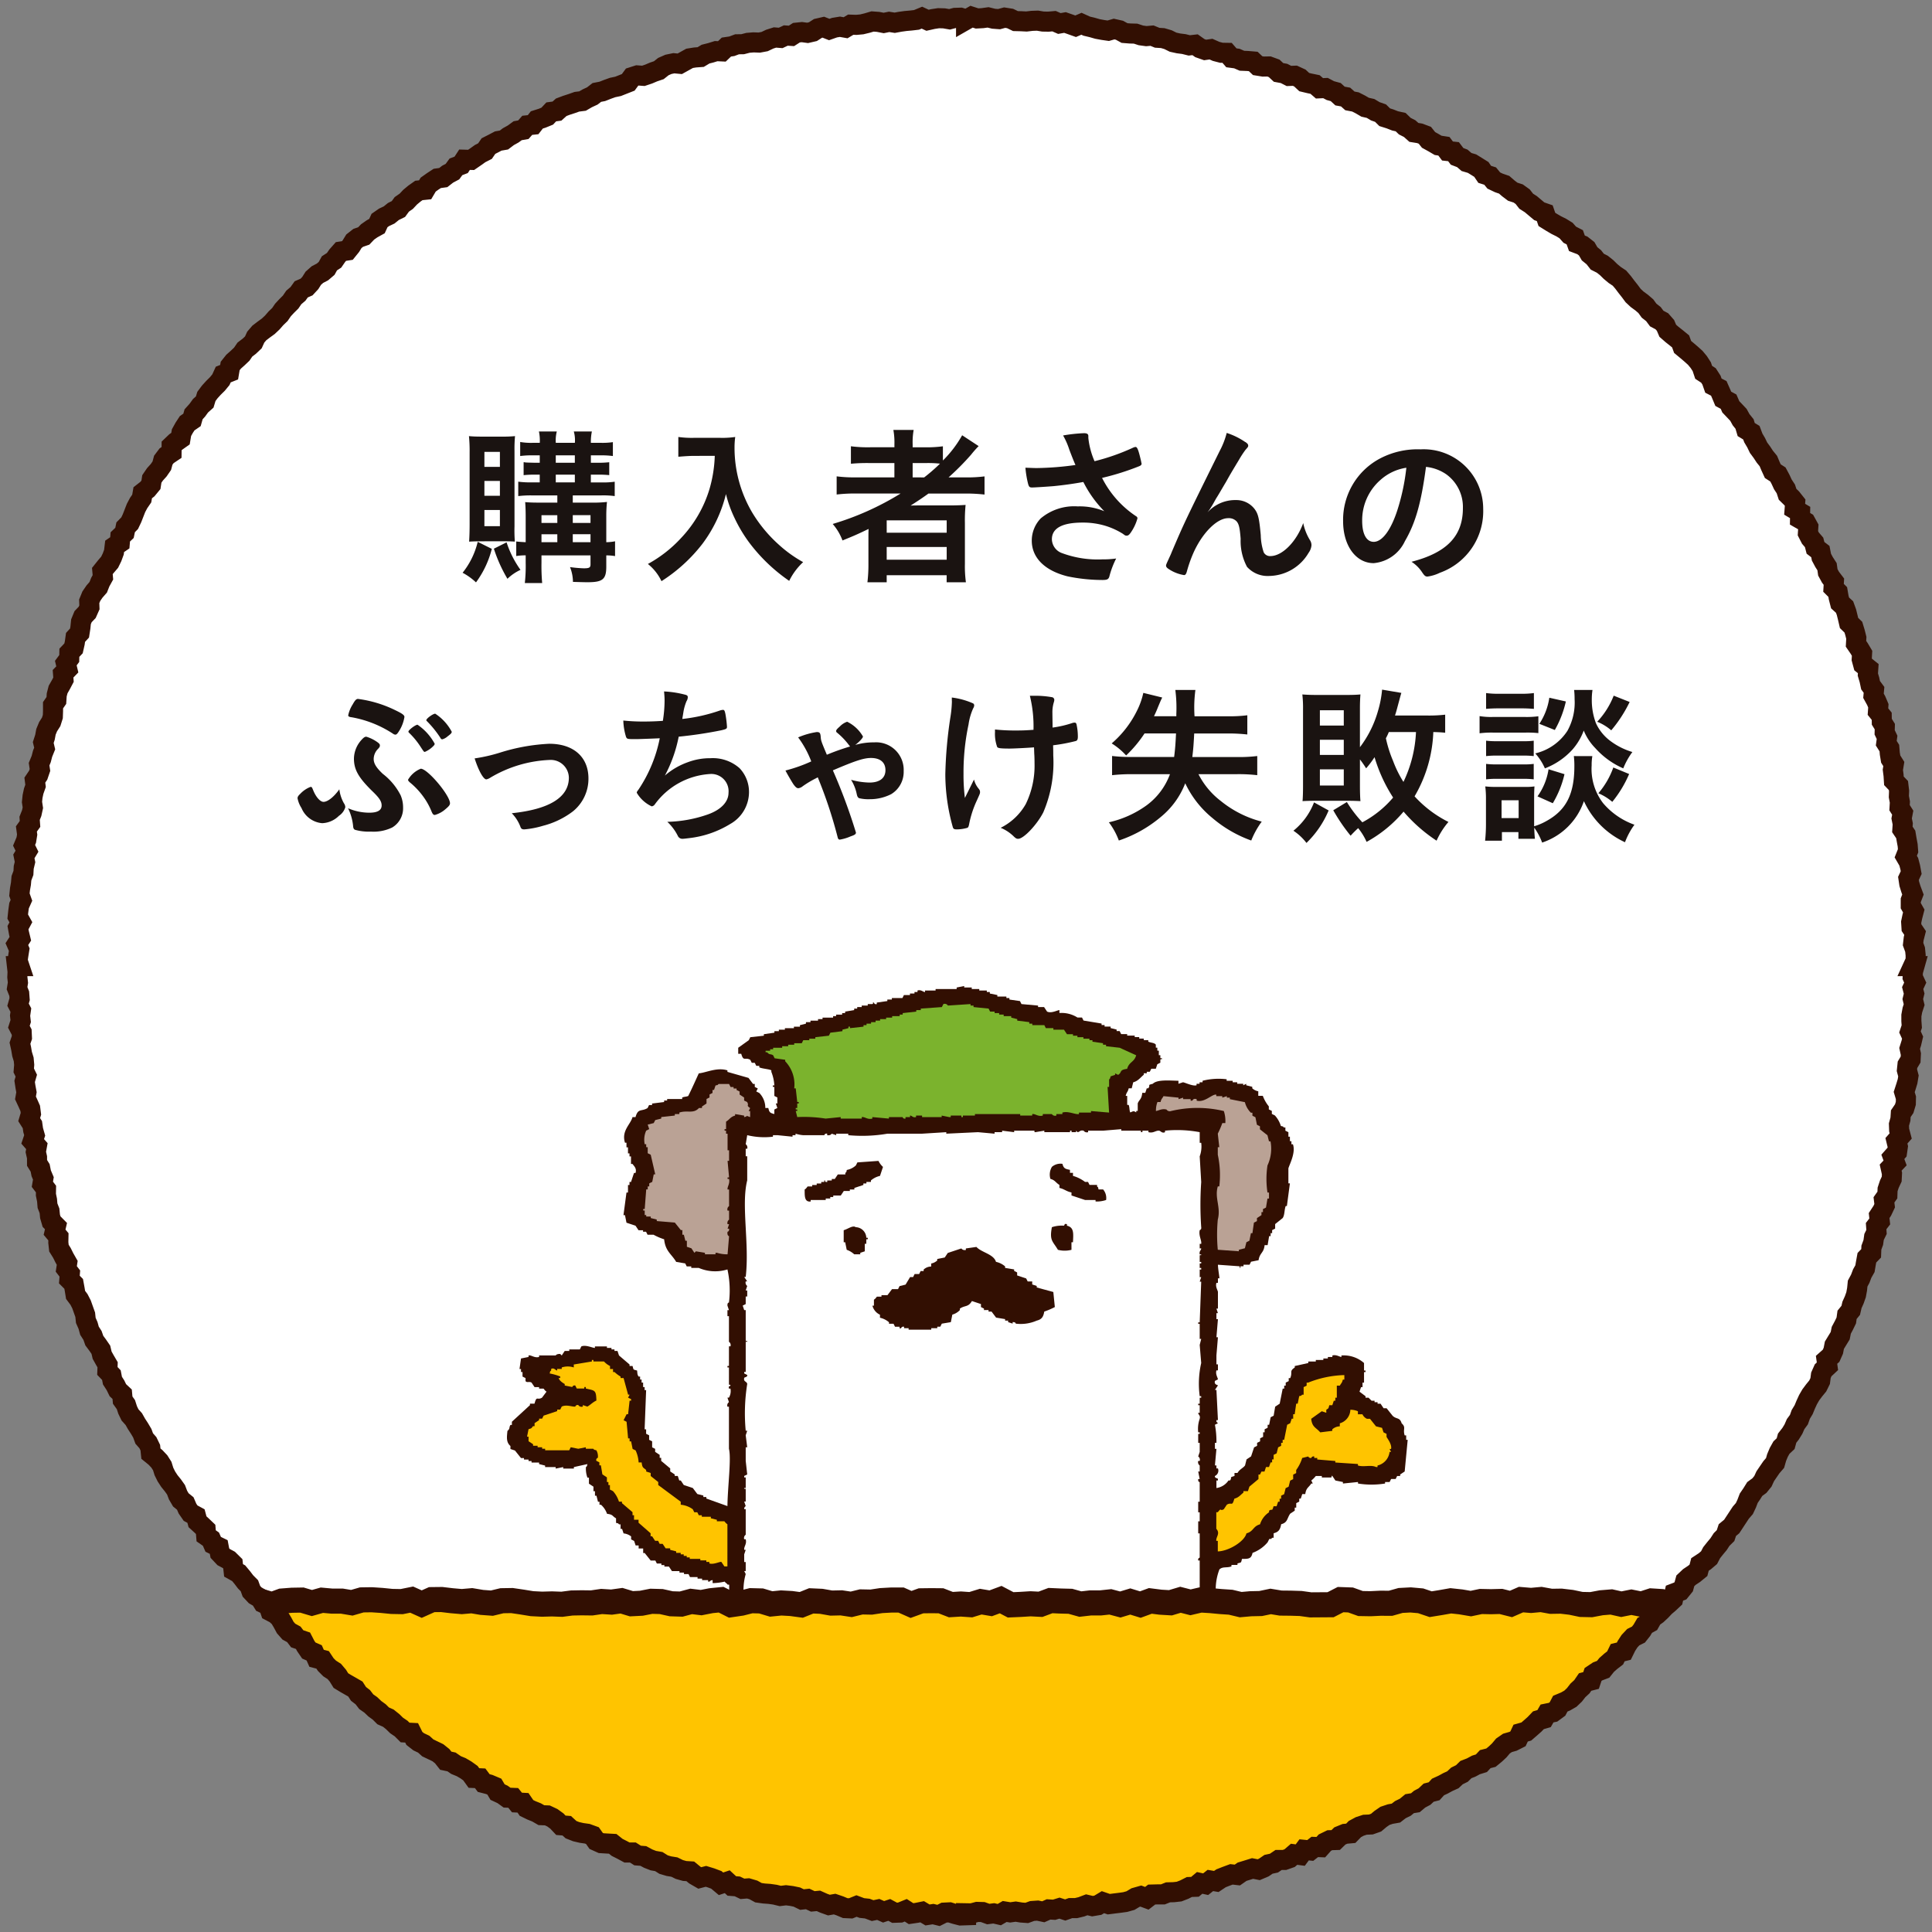 <svg xmlns="http://www.w3.org/2000/svg" xmlns:xlink="http://www.w3.org/1999/xlink" width="192.5" height="192.503" viewBox="0 0 192.5 192.503"><rect x="0" y="0" width="192.5" height="192.503" fill="#808080" stroke="none"/><defs><style>.a,.c,.n,.p{fill:none;}.b,.d,.i{fill:#fff;}.b,.n,.p{stroke:#320f02;}.b,.c,.n{stroke-width:2.5px;}.c{stroke:#707070;}.e{clip-path:url(#a);}.f{fill:#320f02;}.f,.g,.h,.i,.j{fill-rule:evenodd;}.g{fill:#7bb32d;}.h{fill:#baa295;}.j,.l{fill:#ffc400;}.k{clip-path:url(#b);}.m{clip-path:url(#c);}.n,.p{stroke-miterlimit:10;}.o{clip-path:url(#d);}.p{stroke-width:2px;}.q{fill:#1a1311;}</style><clipPath id="a"><rect class="a" width="104.813" height="76.87"/></clipPath><clipPath id="b"><path class="b" d="M95.358,1.064V1.017l-.55-.167-.548.018-.546.144-.55-.095L92.614.9l-.545.08-.544.123-.56-.261-.538.222-.545.065-.545.047-.543.076-.541.1L87.7,1.265l-.54.111-.559-.11-.555-.041-.535.159-.536.13-.545.05-.553-.019-.513.306-.564-.1-.54.089-.526.186-.588-.233-.536.123-.5.322-.534.123L79,2.286l-.547.053-.5.321-.564-.037-.511.24-.567-.045-.524.167-.508.242-.536.1-.566-.021-.552.043-.53.138-.562.008-.517.195-.545.081-.452.431-.573-.026-.523.163-.531.135-.485.292-.558.041L67.81,4.9l-.487.278-.489.271-.592-.057L65.7,5.5l-.508.208-.456.361-.518.175-.5.213-.519.174-.6-.044-.523.168-.386.525-.508.2-.507.2-.542.114-.515.186-.508.2-.55.107-.446.348-.5.231-.475.277-.567.071-.517.184-.525.17-.514.194-.425.382-.57.078-.4.426-.509.207-.528.168-.371.475-.583.063-.388.438-.568.1-.446.326-.478.265-.44.335-.57.1-.485.256-.49.248-.341.5-.487.249-.446.319-.451.31L45.387,15l-.328.507-.524.2-.345.474-.484.258-.433.337-.6.084-.458.3-.447.317-.306.518-.622.066-.448.316-.422.35-.382.407-.448.314L38.8,19.9l-.5.247-.425.345-.507.239-.451.312-.256.558-.485.268-.449.314-.381.4-.553.19-.43.339-.3.488-.349.433-.64.1-.365.415-.32.464-.463.3-.279.506-.416.355-.5.261-.411.362-.3.475-.369.4-.537.234-.323.453-.418.356-.314.46-.388.385-.371.4-.314.457-.393.38-.36.413-.4.377-.452.328-.443.339-.356.416-.237.522-.4.379-.444.339-.31.456-.4.38-.414.369-.342.429-.1.621-.586.233-.234.513-.347.424-.393.388-.37.408-.323.443-.168.558-.418.372-.321.444-.37.408-.158.559-.482.331-.3.457-.266.482-.1.595-.477.338-.407.389-.007.649L15.7,44.5l-.333.438-.148.554-.31.451-.374.414-.309.454-.089.584-.352.427-.466.363-.1.577-.311.453-.257.484-.2.512-.2.514-.236.495-.4.409-.115.557-.417.4-.048.589-.517.355-.069.576-.189.516-.24.491-.37.431-.353.441.054.626-.265.48-.2.509-.374.435-.316.462L7.991,59l.02.6-.221.5-.41.426-.208.508-.058.566-.086.552-.4.437-.079.555-.122.538-.413.435L6,64.7l-.347.461.147.626-.424.437.045.59-.26.491-.278.488-.139.531-.035.561-.332.475,0,.57-.02.562-.166.522-.312.484-.211.512-.1.541-.17.523.143.6-.208.513-.137.53L3,75.224l.085.578-.177.522-.333.492.073.573-.186.523-.115.536-.054.547.087.57-.117.535-.206.521.039.56-.361.5.076.564-.087.541-.22.525.293.588-.311.514.114.564-.129.537-.029.547-.2.531-.047.547-.095.542-.056.546.2.564L1,89.324l-.076.545-.057.546.314.564-.286.536.1.552.133.552-.348.539.239.553-.088.547L.851,94.8l.183.548H.79l.062.55-.025.55L.888,97,.8,97.552l.213.542.041.547L.9,99.195l.281.536-.078.552.061.545-.179.559.276.53.025.546-.2.564.118.541.092.542.162.535.05.545-.045.555.254.522-.164.57.082.542.1.539-.1.566.242.519.232.519.07.542-.173.583.318.5.078.542.152.529-.2.593.418.479-.106.578.12.535.007.558.308.495.108.536.217.512-.1.585.362.476-.009.565.111.537.047.553.2.513.053.553.152.526.441.444-.141.61.385.457-.012.575.061.555.3.481.248.5.276.485-.092.607.354.458-.048.6.429.429.1.546.089.551.34.458.252.489.183.515.184.515.059.566.221.5.147.533.3.467.181.518.337.451.315.458.127.542.268.479.277.474-.023.615.4.416.11.555.3.464.241.492.426.4.053.587.321.45.17.529.238.494.376.418.27.476.3.461.282.469.19.521.368.418.239.495.063.6.451.367.384.406.294.461.167.541.243.494.3.46.346.429.317.446.2.527.277.474.443.36.22.514.311.451.537.289.15.565.411.377.4.382.052.644.474.328.226.517.549.267.115.605.376.4.525.281.391.387.067.653.512.287.35.42.332.435.386.391.2.551.374.4.5.292.292.474.536.252.191.568.514.27.4.369.288.481.268.5.362.413.5.274.335.44.577.2.264.512.315.462.534.233.241.542.6.155.312.469.386.388.466.3.357.421.3.486.475.289.485.276.482.278.31.482.433.336.343.446.451.315.395.383.443.322.391.39.515.231.428.342.394.386.454.308.392.391.652.036.273.556.433.337.5.238.41.37.5.239.5.24.429.343.357.453.575.123.45.311.515.21.471.277.446.319.347.483.622.029.354.474.552.141.508.215.32.544.5.234.449.322.611.024.374.46.605.03.35.51.493.241.511.205.475.275.6.024.495.233.45.327.4.424.584.046.426.385.511.2.544.127.563.08.515.186.371.527.5.226.575.043.577.032.447.356.491.246.486.262.588,0,.473.3.567.045.486.262.511.2.546.095.475.3.525.156.546.089.5.245.528.148.561.036.458.377.489.282.617-.162.523.161.514.194.463.389.621-.208.457.424.553.048.5.243.574-.045.525.155.5.277.544.078.552.04.544.076.533.13.571-.07.544.068.535.109.512.251.566-.061.514.244.563-.053.518.232.526.189.568-.1.528.18.524.221.55.026.579-.236.529.2.545.058.53.2.562-.118.529.237.566-.189.527.284.552-.019.564-.23.528.34.553-.081.553-.111.535.321.552-.088.545.134.556-.281.548-.027.545.169.547.141.549-.018v-.2l.55.028.547-.147.547.016.553.2.546-.071.553.127.536-.313.552.091.544-.079.553.091.551.042.536-.194.546-.038.558.118.53-.237.553.034.534-.164.569.188.531-.189h.551l.536-.129.526-.2.569.135.54-.091.509-.306.582.2.544-.069.545-.067.543-.074.531-.148.5-.3.528-.15.6.223.485-.373.556-.014.558,0,.516-.206.558-.013.548-.062.517-.2.5-.256.559-.018.466-.392.6.131.468-.373.592.1.48-.32.512-.2.513-.189.591.069.472-.329.523-.16.522-.163.613.121.506-.216.47-.322.538-.117.469-.317h.58l.517-.182.442-.383.614.081.387-.523.61.061.45-.352.6.024.407-.454.492-.239.586-.019.42-.41.506-.206.575-.053.41-.422.482-.261.522-.171.592-.026.52-.183.432-.364.455-.314.524-.175.564-.1.441-.342.492-.242.432-.354.572-.092.429-.359.484-.256.41-.387.548-.141.387-.426.5-.229.48-.263.5-.226.407-.384.493-.242.4-.392.518-.2.482-.26.543-.168.386-.413.562-.142.426-.348.405-.379.365-.435.45-.31.557-.159.493-.251.267-.568.561-.158.416-.358.41-.365.383-.4.564-.163.295-.513.6-.124.442-.325.279-.528.526-.22.482-.277.4-.381.344-.442.4-.369.32-.467.591-.154.2-.6.459-.305.548-.21.345-.433.41-.363.435-.336.258-.524.613-.152.257-.523.305-.469.375-.4.517-.257.342-.432.285-.486.5-.274.275-.493.453-.325.4-.374.377-.4.421-.358.4-.376.137-.611.578-.219.345-.426.159-.585.4-.379.474-.316.433-.353.152-.584.48-.316.425-.362.259-.495.341-.429.35-.421.3-.462.394-.389.179-.549.435-.36.3-.456.3-.457.3-.455.361-.416.234-.5.2-.528.309-.451.288-.464.469-.347.347-.428.23-.5.309-.453.31-.452.363-.42.157-.546.213-.511.268-.477.415-.391.149-.547.341-.436.287-.466.218-.5.329-.444.184-.523.285-.468.21-.508.23-.5.275-.474.333-.445.356-.435.243-.492.074-.573.223-.5.429-.4-.088-.644.451-.4.223-.5.106-.552.287-.473.29-.472.111-.548.259-.486.239-.495.078-.559.364-.446.124-.54.226-.5.183-.516.1-.548.056-.561.262-.488.193-.512.273-.485.093-.546.1-.544.423-.439.024-.567.189-.515.077-.548.246-.5-.04-.581.36-.467-.062-.585.315-.481.237-.5-.07-.583.341-.479.019-.559.173-.522.236-.508.027-.556-.131-.59.442-.465-.222-.605.419-.474.078-.544-.142-.584.426-.479-.153-.584-.02-.558.148-.53.035-.548.342-.5.159-.531.013-.552-.173-.576.173-.529.16-.533.089-.541-.152-.568.056-.544.312-.519.027-.548-.123-.561.168-.535.127-.54-.26-.568.179-.537-.04-.551v-.548l.1-.543.176-.541-.135-.553.134-.544-.145-.552.254-.543-.255-.552.028-.547.153-.548h-.138l.253-.55,0-.55-.056-.548-.195-.545.063-.55.141-.553-.361-.535-.034-.546.117-.553.145-.556-.3-.53,0-.548.218-.564-.2-.535-.165-.535-.082-.542.272-.576-.1-.541-.142-.536-.3-.517.232-.578-.041-.547-.1-.54-.091-.54-.337-.5.036-.558-.109-.536.11-.572-.316-.5L188.4,79l-.1-.539.022-.561-.065-.546-.451-.469-.035-.551-.07-.544.1-.58-.309-.492-.089-.541-.045-.551-.309-.489.078-.582-.239-.5.016-.569L186.6,71l-.02-.562-.376-.464.04-.579-.214-.508-.271-.49.053-.588-.344-.466-.114-.537-.156-.524.04-.59-.509-.407-.143-.529.035-.591-.286-.48-.32-.466.033-.595-.135-.534-.16-.526-.431-.42L183.2,60.6l-.133-.536-.188-.515-.447-.407-.139-.535-.095-.555-.418-.415.036-.614-.341-.447-.262-.482-.079-.566-.3-.464-.257-.484-.109-.556-.485-.372-.137-.542-.367-.427-.25-.486.04-.637-.265-.48-.561-.321.009-.627-.545-.325.05-.654-.344-.435-.41-.4-.173-.532-.3-.458-.23-.5-.259-.484-.511-.329-.228-.5-.215-.512-.348-.426-.3-.457-.327-.439-.24-.5-.279-.471-.2-.529-.513-.312-.163-.553-.343-.427-.266-.483-.378-.4-.382-.4-.224-.514-.53-.287-.216-.522-.228-.514-.537-.276-.19-.546-.295-.465-.482-.315-.185-.555-.3-.465-.35-.423-.411-.37-.422-.36-.427-.354-.2-.554-.43-.352-.436-.344-.415-.363-.227-.534-.361-.413-.512-.271-.328-.443-.434-.342-.325-.446-.416-.358-.447-.327-.4-.374-.33-.444-.342-.432-.333-.443-.359-.418L160,26.482l-.422-.35-.391-.385-.429-.342-.5-.257-.342-.438-.423-.347-.289-.5-.431-.338-.543-.207-.213-.6-.5-.257-.367-.416-.47-.291-.5-.248-.476-.279-.467-.29-.212-.621-.544-.19-.42-.353-.42-.354-.463-.3-.35-.449-.445-.321-.547-.175-.436-.331-.416-.361-.536-.186-.5-.238-.361-.443-.543-.171-.334-.49-.465-.29-.466-.288-.546-.16-.419-.362-.522-.2-.357-.468-.6-.065-.356-.474-.581-.09-.472-.276-.479-.265-.369-.463-.519-.193-.572-.092-.419-.376-.488-.248-.411-.4-.553-.122-.512-.2-.528-.167-.41-.407-.521-.182-.472-.282-.546-.124-.475-.278-.489-.247L133.6,9.14l-.429-.385-.554-.1-.427-.394-.534-.146-.486-.257-.6.028-.437-.38-.544-.112-.537-.128-.432-.405-.5-.231-.591.023-.492-.251-.544-.1-.439-.408-.515-.188-.58.01-.546-.089-.441-.418-.559-.048-.566-.024-.5-.218-.548-.074-.428-.494-.567-.008-.53-.138-.508-.224-.588.084-.518-.183-.48-.339-.58.067-.531-.132-.545-.07-.534-.118-.506-.251-.526-.155-.552-.035-.517-.211-.568.048-.542-.076-.525-.173-.553-.016-.548-.043-.508-.28-.536-.119-.58.169-.541-.078-.539-.1-.531-.153-.536-.126-.523-.238-.58.249-.53-.19-.531-.185-.561.1-.528-.233-.555.048-.549-.009-.543-.09-.55.019-.553.065-.546-.029-.547-.013L99.743.93,99.2.844l-.554.15L98.1.953,97.552.818,97,.895l-.548.031L95.907.75Z" transform="translate(82.649 151.66)"/></clipPath><clipPath id="c"><rect class="c" width="276.24" height="37.497" transform="translate(0 0)"/></clipPath><clipPath id="d"><rect class="c" width="190" height="190.003"/></clipPath></defs><g transform="translate(-81.75 -150.747)"><g transform="translate(83 151.997)"><path class="d" d="M94.808.851l-.548.018-.546.144-.55-.095L92.614.9l-.545.08-.544.123-.56-.261-.538.222-.545.065-.545.047-.543.076-.541.1L87.7,1.265l-.54.111-.559-.11-.555-.041-.535.159-.536.13-.545.05-.553-.019-.513.306-.564-.1-.54.089-.526.186-.588-.233-.536.123-.5.322-.534.123L79,2.286l-.547.053-.5.321-.564-.037-.511.24-.567-.045-.524.167-.508.242-.536.1-.566-.021-.552.043-.53.138-.562.008-.517.195-.545.081-.452.431-.573-.026-.523.163-.531.135-.485.292-.558.041L67.81,4.9l-.487.278-.489.271-.592-.057L65.7,5.5l-.508.208-.456.361-.518.175-.5.213-.519.174-.6-.044-.523.168-.386.525-.508.2-.507.2-.542.114-.515.186-.508.2-.55.107-.446.348-.5.231-.475.277-.567.071-.517.184-.525.17-.514.194-.425.382-1.48.711-.528.168-.371.475-.583.063-.388.438-.568.1-.446.326-.478.265-.44.335-.57.1-.485.256-.49.248-.341.5-.487.249-.446.319-.451.31L45.387,15l-.328.507-.524.2-.345.474-.484.258-.433.337-.6.084-.458.3-.447.317-.306.518-.622.066-.448.316-.422.35-.382.407-.448.314L38.8,19.9l-.5.247-.425.345-.507.239-.451.312-.256.558-.485.268-.449.314-.381.4-.553.19-.43.339-.3.488-.349.433-.64.1-.365.415-.32.464-.463.3-.279.506-.416.355-.5.261-.411.362-.3.475-.369.4-.537.234-.323.453-.418.356-.314.46-.388.385-.371.4-.314.457-.393.38-.36.413-.4.377-.452.328-.443.339-.356.416-.237.522-.4.379-.444.339-.31.456-.4.38-.414.369-.342.429-.1.621-.586.233-.234.513-.347.424-.393.388-.37.408-.323.443-.168.558-.418.372-.321.444-.37.408-.158.559-.482.331-.3.457-.266.482-.1.595-.477.338-.407.389-.007.649L15.7,44.5l-.333.438-.148.554-.31.451-.374.414-.309.454-.089.584-.352.427-.466.363-.1.577-.311.453-.257.484-.2.512-.2.514-.236.495-.4.409-.115.557-.417.4-.048.589-.517.355-.069.576-.189.516-.24.491-.37.431-.353.441.054.626-.265.48-.2.509-.374.435-.316.462L7.991,59l.02.6-.221.5-.41.426-.208.508-.058.566-.086.552-.4.437-.079.555-.122.538-.413.435L6,64.7l-.347.461.147.626-.424.437.045.59-.26.491-.278.488-.139.531-.035.561-.332.475,0,.57-.02.562-.166.522-.312.484-.211.512-.1.541-.17.523.143.6-.208.513-.137.53L3,75.224l.085.578-.177.522-.333.492.073.573-.186.523-.115.536-.054.547.087.57-.117.535-.206.521.039.56-.361.5.076.564-.087.541-.22.525.293.588-.311.514.114.564-.129.537-.029.547-.2.531-.047.547-.095.542-.056.546.2.564L1,89.324l-.076.545-.057.546.314.564-.286.536.1.552.133.552-.348.539.239.553-.088.547L.851,94.8l.183.548H.79l.062.55-.025.55L.888,97,.8,97.552l.213.542.041.547L.9,99.195l.281.536-.078.552.061.545-.179.559.276.53.025.546-.2.564.118.541.092.542.162.535.05.545-.045.555.254.522-.164.57.082.542.1.539-.1.566.242.519.232.519.07.542-.173.583.318.5.078.542.152.529-.2.593.418.479-.106.578.12.535.007.558.308.495.108.536.217.512-.1.585.362.476-.009.565.111.537.047.553.2.513.053.553.152.526.441.444-.141.61.385.457-.012.575.061.555.3.481.248.5.276.485-.092.607.354.458-.048.6.429.429.1.546.089.551.34.458.252.489.183.515.184.515.059.566.221.5.147.533.3.467.181.518.337.451.315.458.127.542.268.479.277.474-.023.615.4.416.11.555.3.464.241.492.426.4.053.587.321.45.17.529.238.494.376.418.27.476.3.461.282.469.19.521.368.418.239.495.063.6.451.367.384.406.294.461.167.541.243.494.3.46.346.429.317.446.2.527.277.474.443.36.22.514.311.451.537.289.15.565.411.377.4.382.052.644.474.328.226.517.549.267.115.605.376.4.525.281.391.387.067.653.512.287.35.42.332.435.386.391.2.551.374.4.5.292.292.474.536.252.191.568.514.27.4.369.288.481.268.5.362.413.5.274.335.44.577.2.264.512.315.462.534.233.241.542.6.155.312.469.386.388.466.3.357.421.3.486.475.289.485.276.482.278.31.482.433.336.343.446.451.315.395.383.443.322.391.39.515.231.428.342.394.386.454.308.392.391.652.036.273.556.433.337.5.238.41.37.5.239.5.24.429.343.357.453.575.123.45.311.515.21.471.277.446.319.347.483.622.029.354.474.552.141.508.215.32.544.5.234.449.322.611.024.374.46.605.03.35.51.493.241.511.205.475.275.6.024.495.233.45.327.4.424.584.046.426.385.511.2.544.127.563.08.515.186.371.527.5.226.575.043.577.032.447.356.491.246.486.262.588,0,.473.3.567.045.486.262.511.2.546.095.475.3.525.156.546.089.5.245.528.148.561.036.458.377.489.282.617-.162.523.161.514.194.463.389.621-.208.457.424.553.048.5.243.574-.045.525.155.5.277.544.078.552.04.544.076.533.13.571-.07.544.068.535.109.512.251.566-.061.514.244.563-.053.518.232.526.189.568-.1.528.18.524.221.55.026.579-.236.529.2.545.058.53.2.562-.118.529.237.566-.189.527.284.552-.019.564-.23.528.34.553-.081.553-.111.535.321.552-.088.545.134.556-.281.548-.027.545.169.547.141.549-.018v-.2l.55.028.547-.147.547.016.553.2.546-.071.553.127.536-.313.552.091.544-.079.553.091.551.042.536-.194.546-.038.558.118.53-.237.553.034.534-.164.569.188.531-.189h.551l.536-.129.526-.2.569.135.54-.091.509-.306.582.2.544-.069.545-.067.543-.074.531-.148.5-.3.528-.15.6.223.485-.373.556-.014.558,0,.516-.206.558-.013.548-.062.517-.2.5-.256.559-.018.466-.392.6.131.468-.373.592.1.48-.32.512-.2.513-.189.591.069.472-.329.523-.16.522-.163.613.121.506-.216.47-.322.538-.117.469-.317h.58l.517-.182.442-.383.614.081.387-.523.61.061.45-.352.6.024.407-.454.492-.239.586-.019.42-.41.506-.206.575-.053.41-.422.482-.261.522-.171.592-.026.52-.183.432-.364.455-.314.524-.175.564-.1.441-.342.492-.242.432-.354.572-.092.429-.359.484-.256.41-.387.548-.141.387-.426.5-.229.48-.263.5-.226.407-.384.493-.242.4-.392.518-.2.482-.26.543-.168.386-.413.562-.142.426-.348.405-.379.365-.435.45-.31.557-.159.493-.251.267-.568.561-.158.416-.358.41-.365.383-.4.564-.163.295-.513.6-.124.442-.325.279-.528.526-.22.482-.277.4-.381.344-.442.4-.369.32-.467.591-.154.2-.6.459-.305.548-.21.345-.433.41-.363.435-.336.258-.524.613-.152.257-.523.305-.469.375-.4.517-.257.342-.432.285-.486.5-.274.275-.493.453-.325.4-.374.377-.4.421-.358.4-.376.137-.611.578-.219.345-.426.159-.585.4-.379.474-.316.433-.353.152-.584.48-.316.425-.362.259-.495.341-.429.35-.421.3-.462.394-.389.179-.549.435-.36.3-.456.3-.457.3-.455.361-.416.234-.5.2-.528.309-.451.288-.464.469-.347.347-.428.23-.5.309-.453.31-.452.363-.42.157-.546.213-.511.268-.477.415-.391.149-.547.341-.436.287-.466.218-.5.329-.444.184-.523.285-.468.21-.508.23-.5.275-.474.333-.445.356-.435.243-.492.074-.573.223-.5.429-.4-.088-.644.451-.4.223-.5.106-.552.287-.473.29-.472.111-.548.259-.486.239-.495.078-.559.364-.446.124-.54.226-.5.183-.516.1-.548.056-.561.262-.488.193-.512.273-.485.093-.546.1-.544.423-.439.024-.567.189-.515.077-.548.246-.5-.04-.581.36-.467-.062-.585.315-.481.237-.5-.07-.583.341-.479.019-.559.173-.522.236-.508.027-.556-.131-.59.442-.465-.222-.605.419-.474.078-.544-.142-.584.426-.479-.153-.584-.02-.558.148-.53.035-.548.342-.5.159-.531.013-.552-.173-.576.173-.529.16-.533.089-.541-.152-.568.056-.544.312-.519.027-.548-.123-.561.168-.535.127-.54-.26-.568.179-.537-.04-.551v-.548l.1-.543.176-.541-.135-.553.134-.544-.145-.552.254-.543-.255-.552.028-.547.153-.548h-.138l.253-.55,0-.55-.056-.548-.195-.545.063-.55.141-.553-.361-.535-.034-.546.117-.553.145-.556-.3-.53,0-.548.218-.564-.2-.535-.165-.535-.082-.542.272-.576-.1-.541-.142-.536-.3-.517.232-.578-.041-.547-.1-.54-.091-.54-.337-.5.036-.558-.109-.536.11-.572-.316-.5L188.4,79l-.1-.539.022-.561-.065-.546-.451-.469-.035-.551-.07-.544.1-.58-.309-.492-.089-.541-.045-.551-.309-.489.078-.582-.239-.5.016-.569L186.6,71l-.02-.562-.376-.464.04-.579-.214-.508-.271-.49.053-.588-.344-.466-.114-.537-.156-.524.04-.59-.509-.407-.143-.529.035-.591-.286-.48-.32-.466.033-.595-.135-.534-.16-.526-.431-.42L183.2,60.6l-.133-.536-.188-.515-.447-.407-.139-.535-.095-.555-.418-.415.036-.614-.341-.447-.262-.482-.079-.566-.3-.464-.257-.484-.109-.556-.485-.372-.137-.542-.367-.427-.25-.486.04-.637-.265-.48-.561-.321.009-.627-.545-.325.05-.654-.344-.435-.41-.4-.173-.532-.3-.458-.23-.5-.259-.484-.511-.329-.228-.5-.215-.512-.348-.426-.3-.457-.327-.439-.24-.5-.279-.471-.2-.529-.513-.312-.163-.553-.343-.427-.266-.483-.378-.4-.382-.4-.224-.514-.53-.287-.216-.522-.228-.514-.537-.276-.19-.546-.295-.465-.482-.315-.185-.555-.3-.465-.35-.423-.411-.37-.422-.36-.427-.354-.2-.554-.43-.352-.436-.344-.415-.363-.227-.534-.361-.413-.512-.271-.328-.443-.434-.342-.325-.446-.416-.358-.447-.327-.4-.374-.33-.444-.342-.432-.333-.443-.359-.418L160,26.482l-.422-.35-.391-.385-.429-.342-.5-.257-.342-.438-.423-.347-.289-.5-.431-.338-.543-.207-.213-.6-.5-.257-.367-.416-.47-.291-.5-.248-.476-.279-.467-.29-.212-.621-.544-.19-.42-.353-.42-.354-.463-.3-.35-.449-.445-.321-.547-.175-.436-.331-.416-.361-.536-.186-.5-.238-.361-.443-.543-.171-.334-.49-.465-.29-.466-.288-.546-.16-.419-.362-.522-.2-.357-.468-.6-.065-.356-.474-.581-.09-.472-.276-.479-.265-.369-.463-.519-.193-.572-.092-.419-.376-.488-.248-.411-.4-.553-.122-.512-.2-.528-.167-.41-.407-.521-.182-.472-.282-.546-.124-.475-.278-.489-.247L133.6,9.14l-.429-.385-.554-.1-.427-.394-.534-.146-.486-.257-.6.028-.437-.38-.544-.112-.537-.128-.432-.405-.5-.231-.591.023-.492-.251-.544-.1-.439-.408-.515-.188-.58.01-.546-.089-.441-.418-.559-.048-.566-.024-.5-.218-.548-.074-.428-.494-.567-.008-.53-.138-.508-.224-.588.084-.518-.183-.48-.339-.58.067-.531-.132-.545-.07-.534-.118-.506-.251-.526-.155-.552-.035-.517-.211-.568.048-.542-.076-.525-.173-.553-.016-.548-.043-.508-.28-.536-.119-.58.169-.541-.078-.539-.1-.531-.153-.536-.126-.523-.238-.58.249-.53-.19-.531-.185-.561.1-.528-.233-.555.048-.549-.009-.543-.09-.55.019-.553.065-.546-.029-.547-.013L99.743.93,99.2.844l-.554.15L98.1.953,97.552.818,97,.895l-.548.031L95.907.75Z" transform="translate(-0.351 -0.337)"/><g transform="translate(42.615 83.742)"><g class="e"><path class="f" d="M60.354,12.975v.3a2.955,2.955,0,0,1,1.8.451h.451l.15.3,1.8.3v.15h.3v.15h.6v.15l.6.15v.15h.3l.15.3h.6v.15h.751v.15h.451v.15h.451v.15h.451v.15c.254.128.595.093.751.3v.3h.15v.3h.15v.451h.15v.3h.15c.061.2-.054.01-.15.15v.3l-.3.15-.15.451h-.451l-.15.3h-.3v.15h-.3v.15c-.348.283-.556.621-1.052.751l-.15.6h-.3c-.1.412-.2.342-.3.751h.15v.9h.15c.1.3.053.495.15.751.3-.1.3-.2.6,0v-.15h.15v-.751c.155-.4.381-.376.451-1.052h.3l.15-.451h.15c.268-.386-.163-.287.451-.451.436-.442,1.684-.318,2.555-.3v.3l.451-.15c.2.023.993.418,1.352.3v-.15h.3v-.15h.3v-.15a6.529,6.529,0,0,1,2.4-.15v.15h.6v.15h.451v.15h.6v.15l.3-.15v.15l.6.15v.15a1.229,1.229,0,0,0,.6.3v.451h.451a3.731,3.731,0,0,0,.6,1.052v.3l.3.15v.3l.3.15a2.754,2.754,0,0,1,.6,1.052c.3.086.13-.018.3.15h.15V25l.3.15V25.6h.15v.451h.15v.3h.15c.292.828-.306,1.93-.451,2.4v1.5h.15l-.3,2.254H82.9c-.148.4-.09.882-.3,1.2l-.751.6v.451l-.3.15v.3h-.15v.3h-.15l-.15.9h-.3c-.081.8-.492.753-.6,1.5l-.751.15-.15.3h-.6v.15h-.3v.15c-.209.04.056-.1-.15-.15l-2.1-.15c0,.362.163,1.289.15,1.352h-.15v.451h-.15c-.12.392.116.7.15.9V42.73h-.15l.15.451h-.15v.6h.15l-.15,1.8h.15l-.15,1.8v.9h.15v.6h-.15c-.11.4.124.691.15.9l-.3.15c-.105.4.288.394.3.451l-.3.451h.15l.15,3.005h-.15V54l.15.15-.3.15a8.84,8.84,0,0,1,.15,1.8h-.15v.6h.15l-.15,1.653h.15v.3h.15a.583.583,0,0,1-.3.751c-.056.224.282.212.3.3v.15h-.15v.751a1.736,1.736,0,0,0,1.2-.751h.15c.276-.359-.159-.263.451-.451v-.3h.3c.2-.366.579-.5.751-.751l.15-.6.451-.3.3-.9.3-.15v-.3l.3-.15v-.3l.3-.15v-.451h.15v-.3l.3-.15v-.3h.15l.15-.751.3-.15.15-.9.451-.3.3-1.5h.15v-.3h.15v-.3l.3-.15v-.3h.15c.258-.607-.125-.674.451-1.052v-.15l1.352-.3v-.15H85.9v-.15h.751v-.15H87.1v-.15h.451v-.15c.382-.118.764.157.9.15v-.15a3.057,3.057,0,0,1,2.254.751v.751h.15v.15h-.15v1.052h-.15v.451h-.15l-.15.451.6.451v.15h.3l.3.3h.3v.15h.3v.15h.3l.3.451h.3l.6.751c.391.373.715.124.9.751.466.413.1.576.3,1.2h.15V55.8h.15l-.3,3.156-.451.3v.15h-.3l-.15.3h-.451l-.15.3h-.451v.15a8.521,8.521,0,0,1-2.7,0v-.15l-1.5.15v-.15l-.751-.15-.3-.451c-.2-.074.049.1-.15.15h-.9v-.15h-.6a2.626,2.626,0,0,1-.451.451l.15.3h-.15c-.267.413-.513.42-.6,1.052h-.3l-.15.451h-.15v.3l-.3.15v.451H83.8v.3l-.451.3c-.334.477-.24.88-.9,1.052-.093.521-.248.776-.751.9v.451h-.15c-.21.262-.125.014-.3.15l-.15.3a3.576,3.576,0,0,1-1.5,1.052c-.13.57-.347.611-1.052.6-.109.416-.041.337-.451.451v.15h-.6v.15c-.476.167-.873-.01-1.2.3a5.557,5.557,0,0,0-.3,2.855c.009.039.19.049.15.3h-.15c-.331,1.45.286,3.613,0,4.659v1.2h.15v.15h-.15v.751h-.15c.029.329.287.189.3.3.023.178-.189.263-.15.6l.15.451h-.15c-.269,1.2.552,1.967.15,3.005v.451h-.15c-.343.443-.535.452-1.352.451l-.451-.751c-.708.287-.79-.044-1.352,0a.288.288,0,0,1-.3.15.28.28,0,0,0-.3-.15v.15l-.3-.15c-.118.07,0,.19-.3.15v-.15h-.15v.15a.244.244,0,0,1-.3-.15h-.15v.15a.243.243,0,0,1-.3-.15l-.451.15-.751-.15v.15c-.209.038.059-.115-.15-.15-.245-.041-.269.144-.3.15l-.451-.15v.15c-.21.034.06-.12-.15-.15l-.451.15a.292.292,0,0,0-.3-.15v.15l-.3-.15v.15h-.3v-.15h-.15v.15l-.451-.15c-.128.074.005.159-.3.15l-.751-.15v.15h-.6v-.15l-.451.15v-.15l-.451.15v-.15h-.15l-.15.15c-.09-.035-.015-.185-.3-.15v.15c-.274.041-.3-.15-.3-.15l-.451.15v-.15l-.451.15v-.15l-.3.15h-.15v-.15h-.15v.15a.25.25,0,0,1-.3-.15c-.21-.03.059.115-.15.15a1.914,1.914,0,0,1-.9-.15v.15a.249.249,0,0,1-.3-.15h-.15v.15a.25.25,0,0,1-.3-.15H59.3v.15l-.3-.15v.15l-.751-.15v.15l-.3-.15v.15h-.6v-.15l-1.5.15v-.15H55.7l-.15.15v-.15h-.3v.15l-.451-.15h-.15v.15l-.3-.15v.15c-.265.03-.3-.15-.3-.15h-.15v.15a.237.237,0,0,1-.3-.15h-.15v.15l-.451-.15v.15a.242.242,0,0,1-.3-.15h-.15v.15l-.451-.15c-.093.04-.01.2-.3.15,0,0-.034-.174-.3-.15v.15h-.15v-.15h-.15v.15l-.451-.15h-.15v.15c-.208.044.059-.11-.15-.15l-.3.15c-.088-.035-.014-.2-.3-.15v.15h-.751v-.15l-.451.15v-.15c-.209-.038.059.114-.15.15l-.451-.15v.15h-.451l-.3-.15h-.15v.15l-.451-.15-.15.15-.3-.15-.15.15h-.6v-.15l-.3.15c-.213.005.059-.115-.15-.15s.056.1-.15.15l-.451-.15-.15.15v-.15l-.451.15h-.6v-.15h-.15v.15l-.451-.15c-.046.021-.03.24-.451.15v-.15l-1.653.15v-.15l-.451.15v-.15l-.451.15v-.15l-.3.15c-.213.009.059-.114-.15-.15l-.3.15h-.15v-.15h-.15v.15c-.247.05-.272-.145-.3-.15h-.15v.15h-.15v-.15c-.361-.078-.387.126-.6.15v-.15l-1.8.15v-.15c-.209-.035.058.109-.15.15a.257.257,0,0,1-.3-.15l-.451.15v-.15l-.3.15c-.213.011.059-.113-.15-.15s.058.105-.15.15l-.451-.15c-.105.05,0,.187-.3.15v-.15l-.451.15s-.035-.168-.3-.15v.15l-.451-.15v.15l-.3-.15v.15c-.272.043-.3-.15-.3-.15l-.3.15h-.15v-.15H30.9v.15a.249.249,0,0,1-.3-.15h-.15v.15c-.249.05-.269-.144-.3-.15l-.3.15v-.15H28.2c-.142-.27-.208-.237-.3-.6h-.3l-.15-.6-.3-.15.3-1.352-.3-.15c.026-.245.294-.281.3-.3l-.15-.9.15-2.254h-.15l.15-.6-.15-.3c.006-.031.194-.054.15-.3h-.15v-.15a.25.25,0,0,0,.15-.3h-.15v-.751h.15v-.451h-.15l.15-.451h-.15l.15-.451h-.15v-1.2c.04-.11.334-.063.3-.3l-.3-.15v-.15h.15V70.23h-.15c-.115-.153-.185-.148-.3-.3a5.96,5.96,0,0,1-1.2.15v-.3c-.249.025-.3.15-.3.15h-.15v-.15h-.6v-.15h-.451v-.15h-.751l-.15-.3h-.451v-.15h-.451v-.15h-.751l-.3-.451h-.451v-.15h-.3v-.15h-.451l-.15-.3H19.63l-.6-.751h-.15v-.451h-.451v-.3h-.3l-.15-.451-.3-.15v-.3a1.443,1.443,0,0,0-.751-.3l-.15-.451h-.15v-.451h-.15c-.172-.172,0-.06-.3-.15v-.451c-.413-.238-.27-.371-.9-.451a2.128,2.128,0,0,0-.6-.9h-.15v-.3h-.15l-.15-.6h-.15v-.451h-.15v-.451l-.451-.3v-.6h-.15a2.585,2.585,0,0,1-.15-1.052c.172-.172.06,0,.15-.3l-1.352.3v.15H10.914v-.15l-.751.15v-.15H9.11v-.15l-.6-.15v-.15H7.758v-.15h-.3v-.15H7.006v-.15h-.3l-.6-.751-.451-.15v-.3c-.457-.389-.349-.94-.3-1.5.3-.268.126-.3.3-.6H5.8V54l1.8-1.653V52.2h.451c.235-.852.259-.3.751-.6l.451-.6c-.159-.078-.264-.281-.3-.3H8.509v-.15H8.058l-.3-.451c-.238-.143-.441.048-.6-.15v-.3l-.3-.15v-.451h-.15v-.3h-.15l.15-1.052.751-.15v-.15c.26-.07.584.279,1.052.15v-.15h1.653c.01,0,.059-.165.451-.15l.15.15.3-.451h.451v-.15h1.052l.15-.3c.44-.19,1.131.159,1.352.15v-.15h1.2v.15h.451v.15h.3v.15h.3l.15.451,1.052.9v.15h.3c.109.416.041.337.451.451.041.338.015.394.15.6h.15v.3h.15v.3h.15v.451h.15v.3h.15l-.15,3.907h.15V55.2l.3.15V55.8l.3.15v.6l.3.15v.3l.451.3v.3h.15v.3l.9.751v.3l.451.3v.15h.3l.15.451h.15l.3.451.9.3.451.6.6.15v.15h.3v.15l2.1.751c.023-1.937.4-4.72.15-5.71V52.5h-.15a.392.392,0,0,1,.15-.451l-.15-.451h.15a1.307,1.307,0,0,0,.15-.9h-.15c-.07-.293.076-.2.15-.3-.016-.212-.105.058-.15-.15V48.59h-.15v-.15h.15V46.487h.15a.39.39,0,0,0-.15-.451V43.481h-.15v-.6h.15l-.15-.451c-.016-.336.15-.3.15-.3a9.834,9.834,0,0,0-.15-3.306,4.119,4.119,0,0,1-2.855-.15h-.751v-.15h-.451l-.15-.3-.9-.15c-.455-.785-1.079-1.048-1.2-2.254a5.813,5.813,0,0,1-1.052-.451h-.6l-.15-.3h-.3v-.15h-.451l-.3-.451-.9-.3-.15-.751h-.15l.3-2.254h.15v-.751h.15v-.3h.15l.3-.9h.15c.145-.467-.162-.691-.3-.9h-.15v-.751h-.15v-.3h-.15v-.6h-.15V26.2h-.15c-.372-1.2.56-1.82.751-2.555h.3c.257-.917.58-.521,1.2-.9l.15-.3h.3v-.15l1.2-.15v-.15h.3v-.15h1.5v-.15c.264-.1.392-.066.6-.15.347-.686.718-1.525,1.052-2.254.764-.083,1.831-.63,2.855-.3v.15l2.1.6.451.6H30v.3l.3.15-.15.3.3.15a2.111,2.111,0,0,1,.6,1.5h.3c.1.44.168.492.6.6v-.451l.3-.15-.15-.451h.15v-.6l-.3-.15v-.9H31.8v-.15h.15a4.323,4.323,0,0,0-.3-1.352v-.15c-.19-.124-.947-.164-1.2-.3v-.15h-.3l-.15-.3h-.3l-.15-.3c-.54-.3-.666.214-.9-.6h-.3v-.6l1.052-.751.15-.3,1.352-.15v-.15l1.052-.15v-.15H32.4v-.15H33v-.15h.9v-.15h.6v-.15l.6-.15v-.15h.451v-.15h.751v-.15h.451v-.15h1.052v-.15h.3v-.15h.6v-.15h.3v-.15l.9-.15v-.15h.3v-.15h.451v-.15h.6v-.15h.451c.2-.064-.059-.187.15-.15.023,0,.055.219.3.15v-.15l1.052-.15v-.15h.451v-.15h1.052l.15-.3h.6v-.15h.451v-.15h.3v-.15c.359-.121.577.168.751.15v-.15h1.052v-.15h2.1v-.15l.751-.15v.15h.751v.15h.751v.15h.751v.15h.3v.15l.751.15v.15h.9v.15h.3v.15l1.052.15.15.3,1.653.15v.15h.6l.3.451c.411.188.93-.1,1.2-.15" transform="translate(1.339 2.667)"/><path class="g" d="M29.02,23.287a13.871,13.871,0,0,1,2.855.15l1.5-.15v.15h2.1v-.15c.307-.051.562.279,1.052.15v-.15l1.653.15v-.15h1.352c.036.008.049.2.3.15v-.15h.451v-.15c.2-.016.244.233.6.15v-.15h.6v.15h1.954v-.15l.751.15h.15v-.15H45.4v.15h.15v-.15h1.2v-.15H51.26v.15h1.2v-.15c.307-.051.561.278,1.052.15v-.15h.9a.4.4,0,0,0,.451.15v-.15h.6v-.15c.6-.177,1.265.212,1.653.15v-.15h1.2v-.15l1.8.15-.15-2.555h.15V19.53s.093,0,.15-.3l.451-.15v-.15l.3.15c.428-.26.058-.491.9-.6.189-.715.7-.635.9-1.352l-1.653-.751-1.352-.15v-.15h-.3v-.15l-1.052-.15v-.15h-.3v-.15h-.6v-.15h-.6v-.15H56.52v-.15h-.6l-.3-.451H54.566v-.15h-.751l-.15-.3h-1.2v-.15h-.3v-.15l-1.2-.15v-.15l-.6-.15v-.15h-.751v-.15h-.451v-.15h-.451v-.15h-.451l-.15-.3-1.5-.15v-.15h-.3v-.15l-2.254.15a.37.37,0,0,0-.451-.15l-.15.3-2.1.15v.15h-.451v.15l-1.352.15v.15h-.3v.15h-.751v.15h-.6v.15h-.6v.15h-.451v.15h-.451v.15h-.451v.15h-.3v.15l-1.352.15v-.15h-.15v.15l-.6.15v.15l-1.2.15-.15.3-1.352.15v.15h-.6v.15h-.6l-.15.3h-.751v.15h-.6v.15h-.6v.15h-.9v.15h-.3v.15h-.451v.15h.15c.267.3.316.124.6.3l.15.3,1.052.15v.15a3.342,3.342,0,0,1,.9,2.7h.15l.15,1.352h.15v.15h-.15v.451h-.15v.15h.15v.15h-.15l.15.6" transform="translate(6.525 3.025)"/><path class="h" d="M23.357,18.521l-.15.451h-.15v.3l-.3.15v.3l-.3.15v.451l-.451.3v.15h-.3c-.566.611-1.14.189-1.954.451v.15H19.3v.15l-1.352.15v.15l-.6.15-.15.3-.6.15.15.451-.3.15a2.221,2.221,0,0,0-.15,1.352h.15v.3h.15v.6l.3.15.451,1.954H17.2l-.15.751-.3.15v.3h-.15v.3h-.15l-.15,1.954h-.15v.15h.15v.451h.15v.15H16.9v.15l.6.15v.15l1.8.15.6.751h.15V33.4h.15l.15.6h.15v.6l.451.15.3.451.15-.15.9.15v.15h1.052V35.2h.15a3.455,3.455,0,0,0,1.052.15l.15-1.8s-.224-.064-.15-.451c0,0,.185-.018.15-.3h-.15l.15-.451h-.15a.406.406,0,0,1,.15-.451v-.9h-.15a.39.39,0,0,1,.15-.451V28.89h-.15c-.049-.259.249-.554.15-1.052h-.15v-.15h.15l-.15-1.653h.15V24.983h-.15V23.33h-.15v-.3h-.15v-.15h.15v-.751c.371-.217.418-.472.9-.6v-.15l.9.15v.15c.476-.089.036-.207.6,0v-.6h-.15l.15-.3c-.456-.324-.066-.194-.3-.6l-.3-.15v-.3l-.451-.3v-.3l-.3-.15v-.15h-.3v-.15h-.3l-.15-.3H23.658c-.172.172,0,.06-.3.15" transform="translate(4.073 4.635)"/><path class="h" d="M57.395,19.963h-.3a2.362,2.362,0,0,0-.15.9c.324-.058.595-.265,1.052-.15a.389.389,0,0,0,.451.15,11.316,11.316,0,0,1,5.26,0,3.116,3.116,0,0,1,.15,1.2h-.3a8.9,8.9,0,0,1-.451,1.052l.15,1.352h-.15v.751a9.577,9.577,0,0,1,.15,3.156h-.15c-.341,1.171.331,2.066,0,3.306a16.216,16.216,0,0,0,0,3.005l2.1.15v-.15l.6-.15.15-.6.3-.15.15-.751h.15l.15-1.052.3-.15v-.3l.451-.3v-.3h.15v-.3l.3-.15.15-.9h.15v-.6h-.15a8.944,8.944,0,0,1,0-2.7,3.939,3.939,0,0,0,.3-2.4h-.15l-.15-.6-.751-.6v-.3l-.3-.15-.15-.751-.3-.15v-.3h-.15a2.218,2.218,0,0,1-.6-1.052l-1.5-.3v-.15h-.3v-.15l-.451.15v-.15h-.6v-.15c-.428-.07-1.133.815-1.954.6v-.15c-.363-.1-.364.105-.451.15H60.4v-.15h-.751v-.15l-.451.15v-.15l-1.5-.15c-.142.27-.208.237-.3.6" transform="translate(14.366 4.846)"/><path class="i" d="M24.515,22.572l-.15.9a.411.411,0,0,1,.15.451h-.15v.751h.15v2.4c-.62,2.452.239,6.332-.15,9.618h-.15l.3.451h-.15a.42.42,0,0,0,.15.451l-.15.451h.15v.6h-.15V39.4l-.3.15.15.451h.15v3.005c.035.209.157-.063.15.15h-.15v3.005h-.15v.15l.3.15c.05.228-.278.207-.3.3-.093.4.258.318.3.6a18.593,18.593,0,0,0-.15,4.659h.15l-.15.451.15,1.2h-.15v1.352l.15,1.352-.3.15v.15h.15v1.052h-.15c-.031.21.105-.058.15.15v1.2h-.15l.15.451s-.185.129-.15.3h.15v2.555a.4.4,0,0,0-.15.451h.15c.125.493-.187.7-.15,1.052h.15l-.15.451V65.1h.15V66h-.15l.15.3a5.965,5.965,0,0,0-.15,2.555h.15l-.15.751h.15v.751c-.008.034-.192.053-.15.3h.15v1.2h.15v.15h-.15l-.15,1.052h.15l.15,2.254c-.011.03-.265.064-.3.3h.15v.451h.15c.013.076-.267.559-.15.9h.15v.3h.15l-.15,1.352H69.447c.128-.725-.045-2.019.15-2.855,0,0,.18.015.15-.3H69.6c-.049-.357.3-.81.15-1.352H69.6V69.307h-.15c-.105-.409.267-1.111.3-1.352V67.8H69.6V64.949h-.15c-.046-.257.14-.255.15-.3v-2.4h-.15v-1.2h.15v-.9h-.15V59.089h.15V57.135s-.183.014-.15-.3h.15l-.15-.751h.15v-.6a.419.419,0,0,1-.15-.451h.15a.4.4,0,0,0-.15-.451l.15-.451v-.9h-.15v-.9h.15v-.15h-.15a3.042,3.042,0,0,1,.15-1.352c.091-.358-.155-.394-.15-.6h.15v-.751h-.15v-.15h.15v-.6h.15v-.15H69.6a9.328,9.328,0,0,1,.15-3.306l-.15-1.8.15-.6H69.6v-1.5h-.15v-.15h.15l.15-4.057H69.6l.15-.451H69.6v-.751h.15V35.8H69.6v-.451h.15V35.2H69.6v-.6c.031-.21.153.063.15-.15H69.6c-.069-.362.153-.391.15-.6H69.6v-.451h.15c.058-.351-.268-.809-.15-1.352.008-.038.19-.05.15-.3a32.727,32.727,0,0,1,0-4.508l-.15-2.555a2.866,2.866,0,0,0,.15-1.352H69.6V22.272a12.252,12.252,0,0,0-3.456-.15v.15c-.3.15-.435-.14-.6-.15-.352-.021-.561.278-1.052.15v-.15h-.6v.15h-.15v-.15H61.783v-.15l-1.8.15h-1.5v.15a.4.4,0,0,1-.451-.15c-.362-.079-.387.135-.6.15l-.15-.15v.15h-.451v-.15h-.15v.15H54.119v-.15l-.9.15c-.212-.016.055-.1-.15-.15H51.113v.15l-1.2-.15v.15H49.16v.15l-1.653-.15-3.156.15v-.15l-2.4.15H38.49a14.9,14.9,0,0,1-3.907.15v-.15h-1.2v.15l-.451-.15s-.1.209-.451.15v-.15c-.258-.043-.253.139-.3.15h-2.1a3.464,3.464,0,0,1-.751-.15v.15h-.3v.15l-1.5-.15h-.451v.15a7.153,7.153,0,0,1-2.555-.15" transform="translate(6.071 5.543)"/><path class="f" d="M36.5,25.994a2.083,2.083,0,0,0-.9.451v.15h-.451v.15h-.3v.15l-.9.3v.15h-.451v.15h-.6l-.3.451h-.751v.15h-.3v.15h-.451v.15h-1.5v.15c-.651.069-.591-.6-.6-1.2.162-.079.262-.281.3-.3h.451V26.9h.451v-.15h.451v-.15h.3v-.15c.213,0-.021.025.15.15h.15v-.15h.451v-.15h.3l.3-.451h.751v-.15c.172-.172.06,0,.15-.3a1.82,1.82,0,0,0,.9-.451l.15-.3,2.1-.15a2,2,0,0,0,.451.6l-.3.9" transform="translate(7.312 6.179)"/><path class="f" d="M49.758,24.731c.119.463.283.507.751.6v.3h.3v.3a3.609,3.609,0,0,1,1.2.6h.3l.15.3h.751v.15c.172.172.06,0,.15.3h.451a1.315,1.315,0,0,1,.3,1.052,2.876,2.876,0,0,1-1.052.15v-.15H52.012l-1.352-.451v-.3c-.512-.1-.693-.334-1.2-.451v-.3c-.371-.217-.42-.472-.9-.6a1.5,1.5,0,0,1,.15-1.2,1.314,1.314,0,0,1,1.052-.3" transform="translate(12.235 6.239)"/><path class="f" d="M50.635,32.091a2.689,2.689,0,0,1-1.352,0c-.522-.879-.854-.915-.6-2.254a3.116,3.116,0,0,1,1.2-.15c.086-.063.023-.245.3-.15v.15c.72.172.641.768.6,1.653h-.15Z" transform="translate(12.26 7.445)"/><path class="f" d="M32.1,30.084c.427-.114.9-.52,1.2-.3a1.086,1.086,0,0,1,1.052,1.052h.15v.15h-.15v.451h-.15v.751l-.451.15v.15h-.6a2.127,2.127,0,0,0-.751-.451l-.15-.751H32.1Z" transform="translate(8.099 7.498)"/><path class="f" d="M46.706,32.834a2.049,2.049,0,0,1,.9.451v.15l.9.15v.15l.3.15v.3l.9.3.15.3h.451v.3l.451.15v.15l1.653.451.15,1.5a7.662,7.662,0,0,1-1.052.451c-.093.521-.248.776-.751.9a3.956,3.956,0,0,1-2.1.3s.035-.158-.3-.15v.15l-.451-.15v-.15h-.3v-.15l-.9-.15-.451-.6h-.3v-.15H45.5v-.15l-.3-.15v-.3l-.9-.3c-.378.637-.672.4-1.2.751v.15a1.641,1.641,0,0,1-.751.451l-.15.751-.9.15-.15.3h-.3v.15h-.6v.15H37.991v-.15H37.54V39.3a.235.235,0,0,0-.3.15h-.15V39.3h-.451l-.15-.3h-.451v-.15a2.083,2.083,0,0,0-.9-.451v-.3a1.367,1.367,0,0,1-.751-.9h.15v-.6c.148-.075.273-.286.3-.3h.451v-.15h.6l.451-.6h.6l.15-.3.6-.15.451-.751h.3l.15-.3h.451l.15-.3h.3v-.15a1.109,1.109,0,0,1,.751-.3v-.3a1.239,1.239,0,0,0,.6-.3v-.15l.751-.15.3-.451,1.352-.451a.422.422,0,0,0,.451.15v-.15l1.052-.15c.51.56,1.726.708,1.954,1.5" transform="translate(8.675 7.904)"/><path class="f" d="M38.8,35.746l-.9.15v.3c-.655.143-.654.5-1.352.6v.3H37.6a2.24,2.24,0,0,0,1.5.3l1.352-.451v-.3l.751-.6V35.9h.3l.451-.6.451-.15v-.3l1.2-1.052h1.052c.126.17-.019.023.15.15l.15,1.052h.451l.15.6,2.1.751.15.3h.6l.15.3h.15V36.8c.44-.1.492-.168.6-.6a2.315,2.315,0,0,1-1.653-.751l-.15-.3h-.3v-.15h-.3v-.15h-.451l-.451-.6H45.56l-.451-.6h-.451l-.15-.3a2.66,2.66,0,0,0-1.653-.451c-.264.292-.348.128-.6.3l-.451.6h-.451v.15l-.451.15-.15.3-.6.15-.3.451H39.4l-.15.3c-.392.275-.274-.162-.451.451" transform="translate(9.22 8.298)"/><path class="j" d="M11.563,40.782v.3a1.923,1.923,0,0,0-1.2,0v.15H9.909v.15c-.162.009-.3-.316-.6-.15v.15c-.172.172-.06,0-.15.3a5.451,5.451,0,0,1,1.052.3v.15h-.15c.049.26.393.482.6.6v.15l.751.15a.246.246,0,0,1,.3-.15l.15.3h.751v-.15h.15v.15c.888.215,1.032.118,1.052,1.2-.357.157-.6.44-.9.6l-.451-.15v.15a.384.384,0,0,1-.451-.15.241.241,0,0,0-.3.15c-.3.043-.873-.232-1.352,0l-.15.3h-.3v.15l-1.352.451-.15.3h-.3v.15l-.451.3v.3h-.15c-.208.223-.078.193-.451.3l-.15.751h.15v.451l.451.3v.15h.451v.15h.451v.15h.3v.15h2.4l.15-.3.751.15.751-.15v.15h.751s0,.1.3.15a1.218,1.218,0,0,1,.15.751.227.227,0,0,0-.15.3l.3.15v.3h.15l.15.9.451.3V52.5h.15v.3h.15v.451l.3.15a2.78,2.78,0,0,1,.6,1.052h.3v.15l1.052.9v.3h.15v.451h.451v.3l1.2,1.052v.3h.15l.3.451h.3l.15.3h.3l.3.451h.451v.15l.6.15v.15h.451v.15h.3v.15h.3v.15h.3v.15h1.052v.15h.6v.15h.3v.15c.42.145,1.054-.2,1.2-.15l.3.451h.3V56.711a1.3,1.3,0,0,1-.3-.3h-.751v-.15l-.6-.15v-.15h-.9v-.15h-.3l-.15-.3h-.3l-.15-.3a2.436,2.436,0,0,0-1.2-.451v-.3L19.978,52.8v-.3l-.751-.6v-.3l-.451-.15V51.3c-.309-.273-.379-.19-.451-.751h-.3a3.36,3.36,0,0,0-.3-1.2l-.3-.15-.15-.751h-.15v-.3h-.15l-.15-1.653-.3-.15.3-.6h.15l.15-1.352h.15v-.15l-.3-.15.15-.3h-.15l-.451-1.653h-.3v-.15a3.222,3.222,0,0,1-.6-.451h-.15v-.3h-.3v-.3a2,2,0,0,1-.6-.451H13.516v-.15h-.15v.15l-1.8.3" transform="translate(1.742 10.175)"/><path class="j" d="M70.01,43.635l-.15.751h-.15l-.15,1.052h-.15v.451h-.15l-.15.451-.3.15-.3,1.5h-.15v.3h-.15v.3l-.3.15-.15.6-.3.15v.451h-.15v.3h-.15L67,50.7h-.3l-.15.451h-.3l-.15.3h-.15V51.9l-.9.751-.15.451H64.45v.15c-.317.245-.45.483-.9.6-.253.852-.238.3-.751.6l-.3.451c-.428.254-.192-.232-.6.3h-.15v1.653c.428.471-.054.811,0,1.2h.15v1.052c1.053-.021,2.649-.966,2.855-1.8.715-.189.635-.7,1.352-.9a2.231,2.231,0,0,1,.9-1.2v-.15c.344-.264.264.159.451-.451h.3l.15-.451h.15v-.3h.15v-.3l.3-.15.15-.6.3-.15.15-.6.3-.15v-.451l.3-.15V51a4.107,4.107,0,0,0,.6-1.2l.6-.15a.292.292,0,0,0,.3.15.25.25,0,0,1,.3-.15v.15h.3v.15l1.8.15v.15l2.254.15v.15c.617.177,1.294-.094,1.8.15h.15v-.15a1.568,1.568,0,0,0,1.2-1.352h.15l-.15-.3h.15c.1-.432-.331-.988-.451-1.2v-.3l-.3-.15-.15-.451-.6-.15-.6-.751h-.3a.894.894,0,0,1-.451-.451h-.451v-.3a1.892,1.892,0,0,0-.751-.15,1.456,1.456,0,0,1-1.052,1.352v.3a1.158,1.158,0,0,0-.751.3v.15l-1.2.15c-.4-.478-.815-.5-.9-1.352l1.052-.751.451.15v-.3c.258-.169.2-.1.3-.451h.3l.15-.451h.15v-.3h.15v-1.2h.3c.142-.27.208-.237.3-.6h.15v-.451a10.38,10.38,0,0,0-3.607.751h-.15v.3l-.3.15v.751h-.15c-.172.172,0,.06-.3.15" transform="translate(15.576 10.478)"/></g></g><g class="k" transform="translate(-83 -151.997)"><g transform="translate(39.88 308.503)"><path class="l" d="M274.107,35.5l-1,.291-.995.028-.995-.2-.994-.233-1,.055-.994.425-.994-.169-.994.155-.994-.43-.994.2-.993.16-.994-.444-.994.385-.993.084-.994-.35-.993.34-.993-.273-.993.245-.994-.21h-.993l-.993-.195-.993.435-.993.061-.993-.218-.993-.156-.994.26-.993-.159-.993-.216-.993.2-.993-.226-.994.224-.993-.227-.993-.016-.994.049-.994.258-.993-.032-.994.051-.994.11-.994.06-.994-.231-1-.047-.994.256-1-.168-.995.127-.995-.427-1,.517-.995-.368-1-.072-.995-.018-1,.47-1-.191-.995-.33-1,.189-.995.024-1-.118-.995.124-.994.026-.995-.192-.994.129-.995-.024-.994-.119-.994.22-.994-.165-.994.305-.994-.1-.994-.072-.994-.237-.994.27-.994.26-.994-.02-.994-.489-.994.048-.994.221-.994.154-.994.039-.994-.245-.995.3-.994-.3-.995-.141-.994.011-.995.355-.995-.044-1,.072-.995.02-1-.416-1,.373-1-.327-1,.394-1-.092-1,.059-1-.451-1,.1-1,.227-.995-.325-.989.428-.989-.333-.989-.053-.99.023-.99.142-.99-.026-.99.305-.99-.262-.991-.067-.991.115-.992.125-.991-.1-.993.136-.992-.033-.993-.42-.993.513-.994-.119-.994.036-.994-.1-1-.017-1,.192-1-.1-1,.033-1-.075-1,.058-1-.184-.995.027-.995-.245-1,.146-.994.154-.994.135-.993-.237-.994-.111-.993.128-.993-.038-.992-.192-.993.431-.992-.329-.992.289-.992-.163-.992-.262-.992.384-.992-.106-.992.237-.991-.042-.992-.226-.992-.179-.992.059-.992.277-.993-.352-.992.326-.993-.146-.993.255-.993.022-.994-.3-.994.055-.994-.042-1,0-.995.3-.995-.523-1,.086-1,.338-1,.065-1-.408-1,.391-1-.193-1,.259-1-.494-1,.139-.995.159-1-.3-.995.389-.994-.006-.995-.161-.994.234-.994-.053-.994-.186-.995.027-.994.081h-.994l-.995-.086-.994-.21-.995.01-.995.168-1,.283-1-.365-1-.064-1,.156-1-.135-1,.022-1,.05-1,.01-1,.19-1-.032-1-.139-1,.112-1-.318-.995.291-1-.005-1,.09-1-.2-1,.261-1-.407-1,.078-1,.065-1-.152-1,.15-1,.187-1-.053-1,.141-1-.1-1,.023-1-.223-1-.025-1-.021-1,.089-1,.23-1-.152-1-.134-1,.378-1-.347-1,.271-1-.4-1,.162-1,.123-1,.2-1-.151-1-.254-1,.345-1-.439-.993.438-.992.01-.993-.133-.994.1-.994-.134-.995-.033-1-.2-1,.348-1-.335-1,.142-1-.015-1,.285-1-.153-1,.017-1-.309-1,.463-1-.439-1,.082-1-.021-1,.335-1-.378-1-.02-1,.221-1,.24-1-.248-1,.038-1,.022-1-.331-1,.28-1-.149-1-.007-1,.159-1,.062-1,.1-1-.343-1-.02-1,.347-1-.307-1,.046-1-.152-1,.372-1.005-.256-1,.036-1,.287-1-.14-1.006.078L4.338,35.7l-1.01.087L2.319,35.44l-.394-.127.109-1,.114-1-.36-1,.482-1-.217-1-.175-1,.38-1-.492-1,.04-1,.062-1,.29-1-.351-1,.019-1,.071-1,0-1,.221-1-.037-1,.1-1-.254-1,.359-1-.523-1,.217-1L2,12.258l-.223-1,.41-1L2.011,9.243l.176-1,.039-1.007-.263-1L1.9,5.221l.023-1.01L2.049,3.2l-.26-1.012.53-.2.995.1.994-.3,1,.139.995.024.994.125.994-.4,1,.059.994-.052.994.11.993.258.994.034L14.25,1.9l.993-.229.994.269.993-.179.993-.03.994.177.993.146.993-.322.993.385.994-.488.993.261.993-.253.993.353.993-.1.993-.169.993.315.993-.167.994-.215.993.012.993.322.994.024.993-.359L36.1,1.65l.993.157.994.247.994-.031.994.066.994-.445.994.195.994.22,1,.008.994-.078,1-.276.995.44.995-.321,1,.272,1-.223,1,.23,1-.037,1-.1,1-.1,1-.016.995.07.995-.293,1,.319.995.125.995-.321.994.043.994.148.995.038.994-.244.994.067.994.339.994-.5.994.18.994.3.994-.364.994-.077.994-.017.994.295.994-.281.994.089.994,0,.994.165.994-.286.994-.014.995.067.994.1.995.019.995-.2,1,.449.995-.447.995-.011,1,.119,1,.087,1-.086,1,.167,1,.074,1-.241,1-.016.995.146,1,.163,1,.051.989-.027.989.036.989-.128.99-.018.989.013.99-.145.991.062.99-.137.991.3.991-.05.991-.194.992.027.992.221.993.031.992-.267.994.121.993-.193.995-.1.994.5.995-.146,1-.253,1,.025,1,.3,1-.1,1,.056,1,.136.995-.4,1,.045.994.175,1-.023.993.15.994-.244.993.02.993-.15.993-.055.993,0,.992.438.992-.361.993-.013.992.009.992.383.991-.061.992.069.992-.305.992.166.992-.368.992.521.992-.043.992-.062.992.051.993-.371.993.045.993.026.993.277.993-.113.994,0,1-.108.994.264.995-.3,1,.307,1-.366,1,.127,1,.06,1-.3,1,.256,1-.234,1,.061,1,.095,1,.067,1,.239.995-.088.995-.022.995-.208.994.164,1,.01.994.031.994.137.994-.007.994-.007.995-.51.994.036.995.356.995.017,1-.048.995.006,1-.282,1-.053,1,.088,1,.338,1-.162,1-.176,1,.107,1,.17,1-.21,1,.021,1-.026,1,.252,1-.436,1,.083,1-.092.995.181,1-.016,1,.118,1,.21,1,.021,1-.188,1-.082,1,.224,1-.2,1,.2,1-.325,1,.062,1,.248,1-.049,1-.345,1-.058,1,.455,1-.158,1-.022,1,.246,1-.348,1,.122,1,.016,1-.105,1-.151,1,.134,1,.23,1-.094,1,.189,1-.087L226.113,2l.993-.021.993-.051.993-.282.995.41.995-.148,1-.091,1,.042,1,.152,1-.195,1-.02,1,.243,1,.068,1-.456,1,.247,1-.056,1-.127,1,.175,1,.034,1-.245,1,.09,1,.335,1-.024,1-.007,1-.146,1-.084,1,.069,1-.052,1-.14,1,.262,1-.223,1,.185,1,.186,1-.455,1,.248,1,.081,1,.116,1,.027,1,0,1-.369,1,.049,1.005.278,1-.071,1.005-.118,1,.109,1.005-.039,1.007-.225,1.01.15,1.01-.112.328.388-.2,1,0,1,.08,1-.008,1,.292,1-.306,1-.069,1,.332,1-.122,1,.013,1,.209,1-.513,1,.121,1-.092,1,.208,1,.175,1-.381,1,.123,1,.278,1-.017,1-.349,1,.123,1-.1,1.006.324,1-.06,1-.326,1.007.107,1.005.137,1.007-.275,1,.364,1.008-.074,1.01.1,1.012-.281,1.012Z"/><g class="m"><path class="n" d="M274.107,35.5l-1,.291-.995.028-.995-.2-.994-.233-1,.055-.994.425-.994-.169-.994.155-.994-.43-.994.2-.993.16-.994-.444-.994.385-.993.084-.994-.35-.993.34-.993-.273-.993.245-.994-.21h-.993l-.993-.195-.993.435-.993.061-.993-.218-.993-.156-.994.26-.993-.159-.993-.216-.993.2-.993-.226-.994.224-.993-.227-.993-.016-.994.049-.994.258-.993-.032-.994.051-.994.11-.994.06-.994-.231-1-.047-.994.256-1-.168-.995.127-.995-.427-1,.517-.995-.368-1-.072-.995-.018-1,.47-1-.191-.995-.33-1,.189-.995.024-1-.118-.995.124-.994.026-.995-.192-.994.129-.995-.024-.994-.119-.994.22-.994-.165-.994.305-.994-.1-.994-.072-.994-.237-.994.27-.994.26-.994-.02-.994-.489-.994.048-.994.221-.994.154-.994.039-.994-.245-.995.3-.994-.3-.995-.141-.994.011-.995.355-.995-.044-1,.072-.995.02-1-.416-1,.373-1-.327-1,.394-1-.092-1,.059-1-.451-1,.1-1,.227-.995-.325-.989.428-.989-.333-.989-.053-.99.023-.99.142-.99-.026-.99.305-.99-.262-.991-.067-.991.115-.992.125-.991-.1-.993.136-.992-.033-.993-.42-.993.513-.994-.119-.994.036-.994-.1-1-.017-1,.192-1-.1-1,.033-1-.075-1,.058-1-.184-.995.027-.995-.245-1,.146-.994.154-.994.135-.993-.237-.994-.111-.993.128-.993-.038-.992-.192-.993.431-.992-.329-.992.289-.992-.163-.992-.262-.992.384-.992-.106-.992.237-.991-.042-.992-.226-.992-.179-.992.059-.992.277-.993-.352-.992.326-.993-.146-.993.255-.993.022-.994-.3-.994.055-.994-.042-1,0-.995.3-.995-.523-1,.086-1,.338-1,.065-1-.408-1,.391-1-.193-1,.259-1-.494-1,.139-.995.159-1-.3-.995.389-.994-.006-.995-.161-.994.234-.994-.053-.994-.186-.995.027-.994.081h-.994l-.995-.086-.994-.21-.995.01-.995.168-1,.283-1-.365-1-.064-1,.156-1-.135-1,.022-1,.05-1,.01-1,.19-1-.032-1-.139-1,.112-1-.318-.995.291-1-.005-1,.09-1-.2-1,.261-1-.407-1,.078-1,.065-1-.152-1,.15-1,.187-1-.053-1,.141-1-.1-1,.023-1-.223-1-.025-1-.021-1,.089-1,.23-1-.152-1-.134-1,.378-1-.347-1,.271-1-.4-1,.162-1,.123-1,.2-1-.151-1-.254-1,.345-1-.439-.993.438-.992.01-.993-.133-.994.1-.994-.134-.995-.033-1-.2-1,.348-1-.335-1,.142-1-.015-1,.285-1-.153-1,.017-1-.309-1,.463-1-.439-1,.082-1-.021-1,.335-1-.378-1-.02-1,.221-1,.24-1-.248-1,.038-1,.022-1-.331-1,.28-1-.149-1-.007-1,.159-1,.062-1,.1-1-.343-1-.02-1,.347-1-.307-1,.046-1-.152-1,.372-1.005-.256-1,.036-1,.287-1-.14-1.006.078L4.338,35.7l-1.01.087L2.319,35.44l-.394-.127.109-1,.114-1-.36-1,.482-1-.217-1-.175-1,.38-1-.492-1,.04-1,.062-1,.29-1-.351-1,.019-1,.071-1,0-1,.221-1-.037-1,.1-1-.254-1,.359-1-.523-1,.217-1L2,12.258l-.223-1,.41-1L2.011,9.243l.176-1,.039-1.007-.263-1L1.9,5.221l.023-1.01L2.049,3.2l-.26-1.012.53-.2.995.1.994-.3,1,.139.995.024.994.125.994-.4,1,.059.994-.052.994.11.993.258.994.034L14.25,1.9l.993-.229.994.269.993-.179.993-.03.994.177.993.146.993-.322.993.385.994-.488.993.261.993-.253.993.353.993-.1.993-.169.993.315.993-.167.994-.215.993.012.993.322.994.024.993-.359L36.1,1.65l.993.157.994.247.994-.031.994.066.994-.445.994.195.994.22,1,.008.994-.078,1-.276.995.44.995-.321,1,.272,1-.223,1,.23,1-.037,1-.1,1-.1,1-.016.995.07.995-.293,1,.319.995.125.995-.321.994.043.994.148.995.038.994-.244.994.067.994.339.994-.5.994.18.994.3.994-.364.994-.077.994-.017.994.295.994-.281.994.089.994,0,.994.165.994-.286.994-.014.995.067.994.1.995.019.995-.2,1,.449.995-.447.995-.011,1,.119,1,.087,1-.086,1,.167,1,.074,1-.241,1-.016.995.146,1,.163,1,.051.989-.027.989.036.989-.128.99-.018.989.013.99-.145.991.062.99-.137.991.3.991-.05.991-.194.992.027.992.221.993.031.992-.267.994.121.993-.193.995-.1.994.5.995-.146,1-.253,1,.025,1,.3,1-.1,1,.056,1,.136.995-.4,1,.045.994.175,1-.023.993.15.994-.244.993.02.993-.15.993-.055.993,0,.992.438.992-.361.993-.013.992.009.992.383.991-.061.992.069.992-.305.992.166.992-.368.992.521.992-.043.992-.062.992.051.993-.371.993.045.993.026.993.277.993-.113.994,0,1-.108.994.264.995-.3,1,.307,1-.366,1,.127,1,.06,1-.3,1,.256,1-.234,1,.061,1,.095,1,.067,1,.239.995-.088.995-.022.995-.208.994.164,1,.01.994.031.994.137.994-.007.994-.007.995-.51.994.036.995.356.995.017,1-.048.995.006,1-.282,1-.053,1,.088,1,.338,1-.162,1-.176,1,.107,1,.17,1-.21,1,.021,1-.026,1,.252,1-.436,1,.083,1-.092.995.181,1-.016,1,.118,1,.21,1,.021,1-.188,1-.082,1,.224,1-.2,1,.2,1-.325,1,.062,1,.248,1-.049,1-.345,1-.058,1,.455,1-.158,1-.022,1,.246,1-.348,1,.122,1,.016,1-.105,1-.151,1,.134,1,.23,1-.094,1,.189,1-.087L226.113,2l.993-.021.993-.051.993-.282.995.41.995-.148,1-.091,1,.042,1,.152,1-.195,1-.02,1,.243,1,.068,1-.456,1,.247,1-.056,1-.127,1,.175,1,.034,1-.245,1,.09,1,.335,1-.024,1-.007,1-.146,1-.084,1,.069,1-.052,1-.14,1,.262,1-.223,1,.185,1,.186,1-.455,1,.248,1,.081,1,.116,1,.027,1,0,1-.369,1,.049,1.005.278,1-.071,1.005-.118,1,.109,1.005-.039,1.007-.225,1.01.15,1.01-.112.328.388-.2,1,0,1,.08,1-.008,1,.292,1-.306,1-.069,1,.332,1-.122,1,.013,1,.209,1-.513,1,.121,1-.092,1,.208,1,.175,1-.381,1,.123,1,.278,1-.017,1-.349,1,.123,1-.1,1.006.324,1-.06,1-.326,1.007.107,1.005.137,1.007-.275,1,.364,1.008-.074,1.01.1,1.012-.281,1.012Z"/></g></g></g><path class="p" d="M95.358,189.721v.2l-.549.018-.547-.141-.545-.169-.547.027-.556.281-.545-.134-.552.087-.535-.321-.553.111-.553.081-.528-.34-.564.23-.551.019-.528-.284-.566.189-.529-.237-.562.118-.531-.2-.544-.058-.529-.2-.58.235-.55-.026-.524-.221-.528-.18-.567.1-.526-.189-.518-.232-.563.053-.514-.244-.565.061-.512-.25-.535-.11-.544-.068-.572.07-.533-.13-.544-.077-.552-.04-.545-.078-.5-.277-.526-.155-.574.045-.505-.243L72.018,187l-.456-.423-.621.207-.463-.389-.514-.194-.523-.16-.616.161-.488-.282-.458-.377-.561-.036-.527-.148-.5-.244-.547-.089-.525-.156-.475-.3-.546-.095-.511-.2-.487-.263-.567-.045-.473-.3-.588,0-.486-.262-.491-.247-.447-.356-.578-.032L59,182.735l-.5-.225-.371-.527-.515-.187-.563-.08-.544-.126-.511-.2L55.57,181l-.584-.046-.4-.425-.45-.326-.495-.233-.6-.024-.476-.275-.511-.205-.493-.24-.35-.511-.6-.03-.374-.46-.612-.024-.448-.322-.5-.234-.32-.543-.508-.214-.552-.142-.354-.474-.622-.029-.347-.483-.446-.319-.471-.277-.515-.21-.451-.312-.574-.122-.357-.453-.429-.343-.5-.241-.5-.238-.41-.371-.5-.238-.433-.337-.274-.556-.652-.035-.392-.392-.454-.308-.395-.386-.427-.342-.515-.23-.391-.389-.443-.323-.4-.383-.451-.315-.342-.446-.433-.336-.31-.482-.482-.277-.485-.276-.475-.289-.3-.486-.357-.421-.466-.3-.387-.388-.311-.469-.6-.155-.241-.542-.534-.233-.315-.462-.264-.512-.577-.195-.335-.44-.5-.274-.362-.413-.268-.5-.288-.482-.405-.369-.513-.269-.191-.568-.536-.251-.292-.475-.5-.292-.374-.4-.2-.552-.386-.39-.332-.436-.35-.42-.512-.287L22.3,154.9l-.391-.387-.525-.281-.376-.4-.115-.605-.549-.267-.227-.517-.473-.329-.053-.644-.4-.383-.411-.377-.15-.566-.537-.289-.311-.451-.221-.514-.443-.36-.277-.475-.2-.527-.316-.446-.347-.428-.3-.46-.244-.494-.167-.54-.293-.461-.385-.406-.451-.367-.062-.6-.239-.494-.368-.419-.19-.522L13,141.42l-.3-.461-.269-.476-.377-.419-.238-.493-.17-.529-.321-.45-.053-.587-.427-.4-.24-.492-.3-.464L10.2,136.1l-.4-.416.023-.615-.278-.474-.267-.479-.127-.542-.315-.459-.337-.451-.181-.518-.3-.467-.147-.532-.221-.5-.059-.565-.184-.515-.183-.515-.252-.489-.341-.457-.089-.551-.1-.546-.43-.43.048-.6-.354-.458.092-.608-.277-.485-.248-.5-.3-.481-.061-.555.011-.574-.385-.457.141-.61-.44-.444-.153-.526-.053-.553-.2-.513-.046-.553-.111-.536.009-.565-.362-.476.1-.585-.216-.512-.107-.537-.308-.494L2.79,114.4l-.12-.535.105-.578-.418-.478.2-.594-.152-.528-.078-.542-.319-.5.173-.582-.069-.542L1.881,109l-.242-.519.1-.566-.1-.539-.082-.542.164-.57-.254-.522.045-.555-.05-.545L1.3,104.11l-.092-.542-.118-.54.195-.564-.025-.546-.277-.53.179-.559-.061-.545.079-.552L.9,99.194l.157-.554-.041-.546L.8,97.551.889,97l-.062-.548L.852,95.9l-.062-.55h.244l-.183-.548.08-.547.087-.546L.78,93.158l.348-.539-.134-.552-.1-.552.287-.536-.314-.564.058-.546L1,89.324l.237-.533-.2-.564.055-.546.095-.542.048-.546.2-.531.029-.547.129-.537-.114-.564L1.79,83.9,1.5,83.311l.219-.524.088-.541-.076-.564.361-.5-.039-.559.206-.521.117-.535-.087-.57.055-.547.114-.536.186-.523-.072-.573.332-.492.178-.521-.086-.578.212-.514.137-.53.208-.513-.142-.6.17-.523.1-.541.211-.512L4.2,71.01l.165-.522.02-.562,0-.571.331-.475.036-.56.138-.531.278-.488.26-.492-.045-.589.424-.437-.148-.627L6,64.7l.013-.575.414-.436.122-.538.078-.555.4-.437.086-.553.058-.566.208-.508L7.79,60.1l.222-.5L7.991,59l.208-.508.316-.462L8.89,57.6l.2-.509.265-.481L9.3,55.981l.353-.441.37-.431.24-.491.19-.516.069-.577.517-.354.048-.589.418-.4.115-.557.4-.409.235-.495.2-.513.2-.512.257-.484.311-.453.1-.577.466-.363.352-.427.089-.584.309-.454.373-.414.311-.451.148-.553L15.7,44.5l.494-.333.007-.649.406-.388.478-.339.1-.595.266-.482.3-.457.482-.331.158-.559.37-.409.321-.444.417-.372.169-.558L20,38.138l.37-.407.393-.389.348-.423.234-.514.585-.233.105-.62.342-.429.414-.369.4-.38.31-.455.444-.34.4-.379.237-.521.356-.417.442-.338.452-.328.4-.377.359-.413.394-.38.313-.457.371-.4.389-.385.314-.459.418-.357.323-.452.536-.234.37-.4.3-.475.411-.363.5-.261.416-.355.279-.506.463-.3.32-.464.365-.414.64-.1.349-.432.3-.488.43-.339.553-.19.381-.4.449-.314.485-.268.256-.558.451-.313.507-.239.425-.345.5-.246.337-.463.449-.313.381-.407.422-.351.448-.316.623-.065.306-.518.447-.317.457-.3.6-.083.432-.337.484-.258.345-.474.523-.2L45.387,15l.656.019.451-.31.446-.319.488-.249.341-.5.49-.248.485-.256.57-.1.44-.334.479-.266.446-.326.568-.1.387-.438.584-.063.371-.475.529-.168.508-.207.4-.426.57-.078.425-.382.514-.194.525-.17.518-.184.567-.072.476-.276.5-.232.447-.348.548-.107.508-.2.515-.185.543-.114.507-.2.508-.2.386-.525.523-.168.6.044.519-.174.5-.213.518-.175.455-.361L65.7,5.5l.54-.112.592.056.488-.271L67.81,4.9l.546-.087.558-.041.485-.292.531-.135.523-.163.574.026.452-.432.545-.081L72.54,3.5l.562-.009.53-.138.552-.044.566.021.536-.1.508-.242.524-.167.567.045.511-.24.564.037.5-.321L79,2.286l.568.077L80.1,2.24l.5-.322.536-.123.588.232.526-.185.54-.089.564.1.513-.307.554.019.545-.05.536-.13.535-.159.555.041.559.109.54-.11.556.089.541-.1.543-.075.545-.048.545-.064.538-.222.56.261.544-.123L92.614.9l.549.015.55.095.546-.143L94.808.85l.55.167v.047L95.907.75l.547.176L97,.895l.55-.077L98.1.953l.547.041L99.2.844l.546.086.536.258.547.014.547.027.553-.065.55-.019.543.09.548.009.555-.048.528.233.561-.1.531.185.529.189.581-.249.523.238.536.127.531.153.539.1.541.078.58-.169.536.12.508.279.547.044.553.015.525.173.542.075.568-.048.517.211.552.035.527.155.506.251.534.118.545.07.531.133.58-.067.48.339.518.182.588-.083.507.224.53.138.567.009.427.494.548.074.505.219.566.023.559.048.441.418.546.089.581-.01.515.188.439.408.544.1.491.251.592-.023.5.23.432.405.537.128.544.112.438.38.6-.027.487.256.534.146.427.394.554.1.429.384.553.105.489.248.474.277.546.124.472.283.521.182.41.407.528.167.512.2.553.122.411.4.488.248.419.376.573.092.519.193.369.464.479.264.472.277.58.09.356.474.6.065.356.469.522.2.42.362.546.161.466.288.465.29.333.49.543.171.362.444.5.238.536.186.416.361.437.331.547.176.445.321.35.45.463.295.419.354.42.353.545.19.212.62.466.291.477.279.5.248.47.291.367.416.5.257.213.6.543.206.431.338.289.5.424.346.342.439.505.256.429.342.39.384.423.35.463.307.359.418.333.443.342.432.329.444.4.374.447.327.416.358.325.447.434.342.328.442.512.272.361.412.227.534.414.363.436.344.43.352.2.554.427.354.422.36.411.37.35.422.3.465.185.555.482.315.3.465.19.546.537.276.228.515.217.522.53.287.224.515.382.4.377.4.266.483.344.428.163.552.513.312.2.529.279.471.24.5.327.44.3.457.349.427.214.511.229.5.511.33.259.484.23.5.3.458.173.532.41.4.344.435-.05.654.545.325-.009.628.56.321.265.48-.039.638.25.486.367.427.138.542.485.372.109.556.257.484.3.464.08.566.262.481.341.447-.036.614.418.415.095.555.138.535.448.407.188.515.133.536.125.539.431.42.16.526.135.534-.033.595.32.466.285.48-.035.591.143.529.509.407-.04.59.156.524.114.537.344.466-.053.588.27.49.215.508-.04.58.375.464L186.6,71l.3.486-.016.569.239.5-.079.583.309.488.045.552.089.541.309.493-.095.58.07.544.035.55.451.47.065.546-.022.561.1.539-.031.561.316.5-.109.572.109.537-.036.558.337.5.091.54.1.54.041.547-.232.579.3.517.142.536.1.541-.272.576.081.542.166.535.2.535-.217.565,0,.548.3.53-.145.557-.116.553.034.546.36.535-.141.553-.063.55.2.545.056.548,0,.55-.253.551h.138l-.154.547-.027.547.255.551-.254.543.145.552-.133.544.135.553-.177.541-.1.543v.548l.04.551-.179.536.26.568-.126.54-.168.536.123.561-.027.548-.311.519-.056.544.152.568-.089.542-.161.532-.172.529.173.576-.013.552-.159.531-.342.5-.035.548-.147.53.02.558.153.584-.426.479.142.584-.078.544-.419.474.223.606-.442.465.131.589-.027.556-.237.508-.173.522-.02.559-.341.479.07.584-.237.5-.315.482.062.585-.361.466.04.581-.246.5-.077.549-.19.514-.023.567-.424.44-.1.544-.092.546-.274.485-.193.512-.262.488-.056.561-.1.548-.183.517-.226.5-.124.54-.365.446-.077.559-.239.494-.259.486-.111.547-.29.473-.287.472-.107.552-.223.5-.451.4.088.644-.428.4-.223.5-.074.573-.243.492-.356.435-.333.445-.275.474-.23.5-.21.508-.285.468-.185.523-.328.444-.218.5-.287.466-.341.436-.149.546-.415.391-.268.477-.214.51-.156.547-.363.42-.31.452-.308.453-.23.5-.347.428-.469.345-.288.465-.309.452-.2.528-.235.5-.36.416-.3.456-.3.457-.3.456-.434.36-.18.549-.394.389-.3.462-.351.422-.34.429-.259.495-.425.362-.48.315-.152.584-.433.353-.474.316-.4.378-.159.585-.345.426-.578.22-.138.611-.4.376-.421.358-.376.4-.4.374-.453.325-.276.493-.5.273-.284.486-.342.432-.517.257-.375.4-.306.47-.257.523-.612.151-.257.524-.436.336-.41.363-.345.434-.548.209-.459.305-.2.6-.592.154-.32.467-.4.369-.344.442-.4.382-.482.276-.526.22-.279.528-.442.325-.6.123-.295.513-.564.163-.383.4-.41.364-.416.359-.561.158-.266.567-.494.251-.557.159-.45.311-.365.435-.405.378-.426.349-.563.142-.385.412-.543.168-.482.26-.518.2-.4.392-.493.242-.407.385-.5.226-.48.262-.5.229-.387.426-.548.141-.41.388-.484.256-.429.359-.572.093-.432.354-.492.242-.441.342-.564.1-.524.175-.455.314-.432.364-.52.183-.592.026-.523.171-.481.261-.41.422-.575.052-.506.207-.42.41-.586.018-.492.24-.406.454-.6-.024-.45.352-.61-.061-.387.522-.614-.081-.442.383-.517.182h-.58l-.469.317-.539.117-.47.322-.507.215-.613-.12-.522.163-.523.16-.472.329-.591-.069-.513.19-.512.2-.48.32-.592-.1-.468.372-.6-.131-.466.392-.559.019-.5.255-.517.2-.548.061-.558.014-.516.206-.558,0-.555.014-.485.374-.6-.223-.528.15-.5.3-.531.149-.544.074-.545.067-.544.069-.581-.2-.509.306-.54.091-.569-.135-.526.2-.536.129h-.551l-.531.189-.569-.187-.534.164-.552-.035-.53.237-.559-.118-.546.038-.536.194-.552-.041-.553-.091-.545.078-.552-.091-.537.313-.552-.127-.546.071-.552-.2-.547-.015-.547.147Z" transform="translate(-0.351 -0.337)"/></g><g transform="translate(111.396 193.585)"><g transform="translate(16.446 0)"><path class="q" d="M2.912,11.795a9.607,9.607,0,0,1-1.577,3.34A6.116,6.116,0,0,0,0,14.175a7.85,7.85,0,0,0,1.507-3.083Zm-1.1-.754c-.548,0-.872.017-1.162.034.033-.5.05-1.129.05-1.728V2.2A14.894,14.894,0,0,0,.634.561C1.028.6,1.4.611,2,.611H3.94A12.388,12.388,0,0,0,5.223.561a13.916,13.916,0,0,0-.051,1.487v7.5a14.428,14.428,0,0,0,.034,1.523c-.307-.017-.581-.034-1.129-.034Zm.36-7.415H3.717V2.134H2.174Zm0,2.878H3.717V5.029H2.174Zm0,3.032H3.717V7.924H2.174Zm2.21,1.609a10.054,10.054,0,0,0,1.387,2.741,4.692,4.692,0,0,0-1.3.891,14.667,14.667,0,0,1-1.353-3ZM6.9,6.468a9.987,9.987,0,0,0-1.355.069V5.1a9.336,9.336,0,0,0,1.355.07h.786V4.4H7.228a9.96,9.96,0,0,0-1.148.051V3.163a.384.384,0,0,1,.154.017c.206.017.206.017.993.036h.461v-.74H6.954a8.487,8.487,0,0,0-1.216.069v-1.4a6.382,6.382,0,0,0,1.268.084h.684A4.341,4.341,0,0,0,7.605.1H9.386a3.591,3.591,0,0,0-.1,1.129h1.9A3.162,3.162,0,0,0,11.081.1h1.8a5.079,5.079,0,0,0-.1,1.129h.993a7.081,7.081,0,0,0,1.2-.069V2.545a8.544,8.544,0,0,0-1.2-.069h-.993v.74h.7a9.99,9.99,0,0,0,1.13-.053V4.447A10.315,10.315,0,0,0,13.446,4.4h-.668v.774H13.84a7.926,7.926,0,0,0,1.317-.07V6.536a8.664,8.664,0,0,0-1.317-.069H10.978v.721h1.887a12.156,12.156,0,0,0,1.521-.069,12.918,12.918,0,0,0-.069,1.386V11.13a4.728,4.728,0,0,0,.874-.089v1.473a5.114,5.114,0,0,0-.874-.069V13.56c0,1.268-.358,1.559-1.865,1.559-.428,0-.822-.017-1.456-.034a4.073,4.073,0,0,0-.293-1.473,12.779,12.779,0,0,0,1.372.12c.548,0,.67-.069.67-.394v-.892H7.86v.738A19.136,19.136,0,0,0,7.929,15.2H6.2a15.222,15.222,0,0,0,.086-2.021v-.738a5.405,5.405,0,0,0-.941.069V11.058c.308.036.514.053.941.072V8.643c0-.649-.017-1.06-.05-1.506.392.036.821.051,1.538.051H9.439V6.468Zm2.537,1.97H7.86V9.21H9.439Zm0,1.9H7.86v.791H9.439ZM9.284,3.216h1.9v-.74h-1.9Zm0,1.953h1.9V4.4h-1.9Zm3.462,3.268H10.978V9.21h1.767Zm0,1.9H10.978v.791h1.767Z" transform="translate(0 0.055)"/><path class="q" d="M16.465,2.334c-.462,0-.925.034-1.576.086V.45a9.753,9.753,0,0,0,1.543.086h2.619A8.893,8.893,0,0,0,20.558.45a7.7,7.7,0,0,0-.069,1.045,12.7,12.7,0,0,0,1.766,6.492,13.922,13.922,0,0,0,2.619,3.169,12.656,12.656,0,0,0,2.451,1.764,6.377,6.377,0,0,0-1.389,1.867,17.072,17.072,0,0,1-4.025-3.871,14.46,14.46,0,0,1-1.439-2.432,12.355,12.355,0,0,1-.839-2.347A13.652,13.652,0,0,1,17.287,11.1a16.006,16.006,0,0,1-4.077,3.717,4.848,4.848,0,0,0-1.353-1.713,12.858,12.858,0,0,0,3.306-2.586,12.2,12.2,0,0,0,2.826-4.864,13.228,13.228,0,0,0,.531-3.323Z" transform="translate(6.606 0.251)"/><path class="q" d="M26.064,6.334a15.712,15.712,0,0,0-1.988.1V4.625a14,14,0,0,0,2,.1h3.753V3.3H27.347a17.1,17.1,0,0,0-1.85.069V1.627a12.961,12.961,0,0,0,1.918.1h2.417V1.439A7.059,7.059,0,0,0,29.728,0h2.021a6.889,6.889,0,0,0-.1,1.439V1.73h1.18a12.262,12.262,0,0,0,1.833-.1V3.046A11.3,11.3,0,0,0,36.581.531L38.224,1.61a10.558,10.558,0,0,0-.754.855,25.66,25.66,0,0,1-2.244,2.263h1.7a13.571,13.571,0,0,0,1.884-.1V6.439a16.151,16.151,0,0,0-2.037-.1H33.223c-.547.4-1.06.738-1.78,1.2.358-.017.358-.017,1.334-.017h2.4c.805,0,1.25-.017,1.747-.051a15.236,15.236,0,0,0-.069,1.8v4.059a11.787,11.787,0,0,0,.1,1.848h-1.92v-.7H29.062v.7h-1.92a14.391,14.391,0,0,0,.1-1.848V10.789c0-.274,0-.632.016-.925-1.113.533-1.334.635-2.6,1.148a5.349,5.349,0,0,0-.976-1.644,28.017,28.017,0,0,0,6.766-3.033Zm3,3.908H35.04V9.008H29.062Zm0,2.689H35.04V11.663H29.062Zm3.732-8.2a17.565,17.565,0,0,0,1.577-1.372A10.588,10.588,0,0,0,33,3.3H31.648V4.727Z" transform="translate(13.194)"/><path class="q" d="M42.283.688A7.925,7.925,0,0,0,42.9,3a21.611,21.611,0,0,0,3.888-1.37.687.687,0,0,1,.2-.051c.173,0,.293.308.55,1.422.017.086.017.1.033.171a.129.129,0,0,1,.017.069c0,.12-.069.188-.238.257a25.615,25.615,0,0,1-3.7,1.165,9.971,9.971,0,0,0,3.391,3.82.245.245,0,0,1,.137.206,4.639,4.639,0,0,1-.668,1.422c-.156.223-.257.308-.413.308-.118,0-.153-.017-.375-.188a7.344,7.344,0,0,0-1.834-.822A7.766,7.766,0,0,0,41.7,9.115c-2.023,0-3.049.565-3.049,1.661a1.5,1.5,0,0,0,1.026,1.387,10.2,10.2,0,0,0,4.008.617,9.2,9.2,0,0,0,1.37-.086,8.7,8.7,0,0,0-.684,1.816c-.087.257-.224.325-.687.325a17.3,17.3,0,0,1-3.458-.36c-2.278-.565-3.58-1.85-3.58-3.563a3.2,3.2,0,0,1,.889-2.21,5.17,5.17,0,0,1,3.683-1.2,6.425,6.425,0,0,1,2.655.48,11.322,11.322,0,0,1-2.088-2.912c-1.045.188-1.92.308-2.929.411-.6.051-1.92.137-2.177.137-.238,0-.308-.051-.394-.343a10,10,0,0,1-.272-1.627c.565.017.839.034,1.148.034A30.179,30.179,0,0,0,41,3.377c-.156-.343-.445-1.079-.618-1.542a7.309,7.309,0,0,0-.615-1.4A15.316,15.316,0,0,1,41.838.208c.325,0,.445.086.445.291Z" transform="translate(20.065 0.116)"/><path class="q" d="M52.907,1.094c.207.137.291.24.291.36s-.016.137-.272.428a9.56,9.56,0,0,0-.618.942c-.856,1.422-.856,1.422-1.317,2.244-.481.805-.788,1.353-.961,1.61-.051.086-.051.086-.29.514a8.049,8.049,0,0,1-.6.925,3.7,3.7,0,0,1,2.843-1.233,2.285,2.285,0,0,1,1.851.891c.358.48.462.925.615,2.6a5.719,5.719,0,0,0,.293,1.713.7.7,0,0,0,.666.377c1.182,0,2.588-1.422,3.272-3.289a5.361,5.361,0,0,0,.67,1.7.923.923,0,0,1,.153.514,1.5,1.5,0,0,1-.29.754,4.628,4.628,0,0,1-3.907,2.3,2.758,2.758,0,0,1-2.227-.908,5.477,5.477,0,0,1-.634-2.792c-.086-1.1-.17-1.473-.411-1.747a1.072,1.072,0,0,0-.839-.308c-1.129,0-2.619,1.524-3.494,3.546a13.35,13.35,0,0,0-.615,1.764c-.069.257-.156.36-.276.36a3.871,3.871,0,0,1-1.627-.668c-.118-.1-.17-.171-.17-.274,0-.086.033-.171.257-.651.137-.308.188-.394.307-.7,1.267-2.963,1.267-2.963,4.779-10.072a7.957,7.957,0,0,0,.7-1.8,7.13,7.13,0,0,1,1.848.908" transform="translate(25.078 0.104)"/><path class="q" d="M62.508,10.371a3.8,3.8,0,0,1-3.117,2.21c-1.781,0-3.049-1.747-3.049-4.179a6.911,6.911,0,0,1,3.717-6.269,8.063,8.063,0,0,1,4.008-.891A5.93,5.93,0,0,1,70.3,7.168a6.516,6.516,0,0,1-4.318,6.372,4.062,4.062,0,0,1-1.233.377c-.2,0-.29-.069-.514-.394a3.578,3.578,0,0,0-1.078-1.079c3.528-.908,5.121-2.569,5.121-5.344a4.011,4.011,0,0,0-1.661-3.374A4.34,4.34,0,0,0,64.6,2.989c-.48,3.614-1.045,5.584-2.09,7.382M60.042,4.308a5.327,5.327,0,0,0-1.8,4.059c0,1.319.428,2.09,1.148,2.09.856,0,1.728-1.182,2.379-3.22a21.428,21.428,0,0,0,.875-4.162,4.945,4.945,0,0,0-2.6,1.233" transform="translate(31.39 0.692)"/></g><g transform="translate(0 25.875)"><path class="q" d="M71.521,11.061a.759.759,0,0,1,.153.411,1.555,1.555,0,0,1-.634.856,2.5,2.5,0,0,1-1.677.737,2.454,2.454,0,0,1-2.055-1.507,2.739,2.739,0,0,1-.394-.976c0-.137.069-.257.274-.445A2.777,2.777,0,0,1,68.2,9.451c.137,0,.137,0,.291.377.272.651.685,1.113,1.011,1.113.411,0,1.028-.48,1.576-1.25a3.768,3.768,0,0,0,.445,1.37m2.551.959c.807,0,1.218-.24,1.218-.719,0-.411-.223-.754-.959-1.456-1.355-1.336-1.8-2.124-1.8-3.22a2.827,2.827,0,0,1,.7-1.8c.257-.291.378-.377.531-.377a3.764,3.764,0,0,1,1.064.514c.24.171.29.24.29.36s-.033.171-.17.325A1.46,1.46,0,0,0,74.5,6.659c0,.462.257.874.908,1.49a6.278,6.278,0,0,1,1.78,2.141,3.053,3.053,0,0,1,.241,1.216,2.222,2.222,0,0,1-1.081,1.987,4.259,4.259,0,0,1-2.122.411,5.072,5.072,0,0,1-1.559-.171c-.156-.051-.207-.171-.223-.445a5.128,5.128,0,0,0-.5-1.713,5.365,5.365,0,0,0,2.124.445m2.982-8.17c-.173.291-.274.394-.394.394a.464.464,0,0,1-.241-.1,11.005,11.005,0,0,0-4.075-1.627c-.291-.034-.377-.086-.377-.206a3.269,3.269,0,0,1,.445-1.079c.238-.428.36-.548.531-.548a11.872,11.872,0,0,1,3.664,1.1c.755.36.961.514.961.7a3.741,3.741,0,0,1-.514,1.37m3.237,8.1a6.792,6.792,0,0,0-.874-1.576,7.47,7.47,0,0,0-1.336-1.4c-.1-.1-.154-.171-.154-.24a2.585,2.585,0,0,1,1.268-1.1c.685,0,2.912,2.655,2.912,3.443,0,.171-.12.308-.445.582a2.651,2.651,0,0,1-1.062.582c-.137,0-.206-.069-.308-.291M79.177,5.46a7.772,7.772,0,0,0-1.149-1.4.171.171,0,0,1-.067-.12c0-.154.7-.685.908-.685a5.415,5.415,0,0,1,1.713,1.9.374.374,0,0,1-.12.206,2.611,2.611,0,0,1-.858.6c-.1,0-.1,0-.427-.5m3.1-1.507c0,.12-.069.206-.413.462a1.332,1.332,0,0,1-.514.291c-.1,0-.137-.017-.221-.171a10.213,10.213,0,0,0-1.3-1.61c-.051-.051-.086-.086-.086-.12,0-.171.668-.651.889-.651a4.891,4.891,0,0,1,1.646,1.8" transform="translate(-66.913 0.242)"/><path class="q" d="M80.8,4.426a19.3,19.3,0,0,1,4.882-.874c2.415,0,3.905,1.319,3.905,3.46a4.177,4.177,0,0,1-1.543,3.272,8.3,8.3,0,0,1-2.98,1.439,9.194,9.194,0,0,1-1.865.36c-.206,0-.308-.051-.377-.223a3.916,3.916,0,0,0-.875-1.387c3.768-.394,5.688-1.593,5.688-3.546a1.8,1.8,0,0,0-1.884-1.764,12.528,12.528,0,0,0-5.995,1.8,1.037,1.037,0,0,1-.344.137c-.29,0-.771-.856-1.165-2.09A16.1,16.1,0,0,0,80.8,4.426" transform="translate(-60.601 1.842)"/><path class="q" d="M89.1,4.953c-.926,0-.959,0-1.064-.206A6.029,6.029,0,0,1,87.759,3.1a18.37,18.37,0,0,0,2.073.1c.5,0,1.165-.017,1.867-.069a13,13,0,0,0,.171-2.021c0-.291-.017-.514-.051-.908a10.139,10.139,0,0,1,2.175.343c.135.051.188.1.188.24a.739.739,0,0,1-.121.377,4.745,4.745,0,0,0-.325,1.165c-.051.325-.067.394-.1.617a17.01,17.01,0,0,0,3.785-.856,1.192,1.192,0,0,1,.273-.051c.121,0,.173.086.241.428a11.557,11.557,0,0,1,.153,1.25c0,.206-.069.24-.582.36a42.307,42.307,0,0,1-4.229.634A13.82,13.82,0,0,1,91.9,8.584,7.112,7.112,0,0,1,94.2,7.248a6.245,6.245,0,0,1,2.228-.394,4.022,4.022,0,0,1,2.912.993,3.435,3.435,0,0,1,.942,2.415A3.656,3.656,0,0,1,98.4,13.414a9.941,9.941,0,0,1-4.059,1.4c-.276.034-.548.069-.652.069a.493.493,0,0,1-.5-.291,4.929,4.929,0,0,0-1.045-1.4,12.987,12.987,0,0,0,4.042-.737c1.3-.462,2.055-1.25,2.055-2.158A1.72,1.72,0,0,0,96.375,8.43a7.338,7.338,0,0,0-5.483,3.032.435.435,0,0,1-.307.188A3.369,3.369,0,0,1,89.1,10.3c0-.086.017-.12.188-.343A14.074,14.074,0,0,0,91.39,4.867c-.291.017-2.107.086-2.3.086" transform="translate(-55.299 -0.021)"/><path class="q" d="M106.935,4.2a2.748,2.748,0,0,1,2.98,2.86,2.587,2.587,0,0,1-1.25,2.3,4.668,4.668,0,0,1-2.157.5,3.948,3.948,0,0,1-1.029-.1c-.135-.069-.188-.171-.24-.411a4.362,4.362,0,0,0-.565-1.422,7.383,7.383,0,0,0,1.834.274c1.009,0,1.591-.445,1.591-1.233,0-.771-.514-1.216-1.439-1.216-.719,0-1.559.274-3.8,1.233a56.71,56.71,0,0,1,2.3,6.2c0,.154-.12.24-.529.377a4.46,4.46,0,0,1-1.081.325q-.154,0-.206-.206a45.017,45.017,0,0,0-1.987-5.995.488.488,0,0,0-.137.069,10.073,10.073,0,0,0-1.353.805.885.885,0,0,1-.445.206c-.154,0-.274-.1-.48-.377-.12-.171-.617-1.011-.805-1.387a15.253,15.253,0,0,0,2.569-.908A9.753,9.753,0,0,0,99.4,3.7a7.617,7.617,0,0,1,1.851-.531c.29,0,.358.086.394.428.033.445.033.445.615,1.833a22.661,22.661,0,0,1,2.312-.822.3.3,0,0,0-.069-.086,7.175,7.175,0,0,0-1.216-1.285.207.207,0,0,1-.1-.154c0-.12.051-.188.377-.48a1.825,1.825,0,0,1,.719-.462,3.651,3.651,0,0,1,1.577,1.473c0,.137-.378.548-.771.839a6.6,6.6,0,0,1,1.848-.257" transform="translate(-49.521 1.058)"/><path class="q" d="M109.013.894V.654a7.416,7.416,0,0,1,2.073.565.224.224,0,0,1,.154.24.614.614,0,0,1-.1.274,5.905,5.905,0,0,0-.462,1.61,22.851,22.851,0,0,0-.5,4.916,18.236,18.236,0,0,0,.137,2.4l.908-1.833a2.252,2.252,0,0,0,.445.891c.137.171.154.223.154.36s0,.137-.325.856a10.086,10.086,0,0,0-.755,2.312c-.05.274-.1.36-.188.394a3.887,3.887,0,0,1-1.06.154c-.241,0-.325-.051-.378-.206a19.606,19.606,0,0,1-.752-5.276,43.083,43.083,0,0,1,.5-5.652,11.6,11.6,0,0,0,.156-1.576Zm5.841,4.847c-.959,0-1.233-.034-1.32-.154a3.835,3.835,0,0,1-.221-1.49V3.84a19.011,19.011,0,0,0,2.105.1c.67,0,1.045-.017,1.732-.069a12.753,12.753,0,0,0-.361-3.391h.464a9.492,9.492,0,0,1,1.713.137.276.276,0,0,1,.257.274.908.908,0,0,1-.053.257,3.449,3.449,0,0,0-.135,1.062c0,.257.016,1.062.016,1.268v.171a10.573,10.573,0,0,0,1.988-.462.86.86,0,0,1,.206-.034c.1,0,.154.051.188.154a5.72,5.72,0,0,1,.137,1.233c0,.274-.053.394-.19.445a17.551,17.551,0,0,1-2.277.428c.016.48.016.737.016,1.011a12.555,12.555,0,0,1-.992,5.67c-.617,1.216-1.953,2.638-2.5,2.638-.154,0-.223-.034-.413-.206a4.054,4.054,0,0,0-1.334-.891,5.888,5.888,0,0,0,2.5-2.364,8.733,8.733,0,0,0,.874-4.059c0-.12,0-.411-.019-.822-.016-.171-.016-.428-.033-.771-.618.051-2,.12-2.347.12" transform="translate(-43.821 0.132)"/><path class="q" d="M122.379,4.443a12.312,12.312,0,0,1-1.833,2.192,6.691,6.691,0,0,0-1.439-1.2,10.263,10.263,0,0,0,2.518-3.254A7.53,7.53,0,0,0,122.259.4l1.884.462c-.137.274-.137.274-.411.925-.12.308-.223.548-.411.942h2.227V2.49a13.979,13.979,0,0,0-.1-2.381h2a13.251,13.251,0,0,0-.086,2.621h3.272a13.721,13.721,0,0,0,1.987-.1V4.545a17.022,17.022,0,0,0-1.987-.1h-3.306c-.051.993-.086,1.524-.188,2.347h4.471a14.671,14.671,0,0,0,2-.1V8.6a16.157,16.157,0,0,0-2.038-.1h-3.82a7.818,7.818,0,0,0,2.227,2.672,10.654,10.654,0,0,0,4.077,2.055,8.486,8.486,0,0,0-1.045,1.884,12.449,12.449,0,0,1-3.871-2.244,9.941,9.941,0,0,1-2.706-3.46,8.1,8.1,0,0,1-2.415,3.34,12.765,12.765,0,0,1-4.2,2.364,7.138,7.138,0,0,0-.993-1.816,10.262,10.262,0,0,0,3.717-1.661A6.724,6.724,0,0,0,124.914,8.5h-3.768a17.546,17.546,0,0,0-2,.1V6.686a14.923,14.923,0,0,0,1.867.1h4.316c.1-.788.137-1.268.188-2.347Z" transform="translate(-37.987 -0.076)"/><path class="q" d="M134.147,12.126a9.756,9.756,0,0,1-2.21,3.237,5.341,5.341,0,0,0-1.3-1.216,6.74,6.74,0,0,0,2.054-2.825Zm1.816-.838a12.527,12.527,0,0,0,1.542,2.02,10.379,10.379,0,0,0,3.066-2.466,15.487,15.487,0,0,1-1.85-4.024,9.484,9.484,0,0,1-.839,1.113,9.449,9.449,0,0,0-.617-.889v2.6c0,.632.017,1.2.051,1.556-.325-.017-.719-.034-1.182-.034h-3.443c-.411,0-.891.017-1.146.034.033-.307.05-.923.05-1.59V2.02a11.612,11.612,0,0,0-.069-1.453c.428.034.839.051,1.456.051h2.946c.651,0,1.028-.017,1.387-.051-.034.41-.051.906-.051,1.334V5.824a10.791,10.791,0,0,0,1.781-3.547,10.694,10.694,0,0,0,.428-2.189l1.918.325c-.086.291-.086.291-.223.8-.223.822-.274,1.045-.411,1.456h3.254a14.052,14.052,0,0,0,1.747-.086v1.8c-.325-.034-.548-.051-1.182-.069a13.612,13.612,0,0,1-1.867,6.406,11.546,11.546,0,0,0,3.374,2.551,7.734,7.734,0,0,0-1.182,1.867,15.591,15.591,0,0,1-3.289-2.895,12.908,12.908,0,0,1-3.683,3.015,6.208,6.208,0,0,0-.839-1.37,10.337,10.337,0,0,0-.754.754,17.677,17.677,0,0,1-1.73-2.535Zm-2.689-7.621h2.381V2.142h-2.381Zm0,2.929h2.381V5.086h-2.381Zm0,3.049h2.381V8.032h-2.381Zm6.868-5.329a5.513,5.513,0,0,1-.291.617A12.418,12.418,0,0,0,140.57,7.2,11.284,11.284,0,0,0,141.6,9.284a12.793,12.793,0,0,0,1.25-4.967Z" transform="translate(-31.41 -0.088)"/><path class="q" d="M142.549,2.714a6.833,6.833,0,0,0,1.319.086h3.22a8.819,8.819,0,0,0,1.319-.069V4.408a10.368,10.368,0,0,0-1.25-.051h-3.289a9.423,9.423,0,0,0-1.319.069ZM153.785,6.7a5.227,5.227,0,0,0-.069.926,5.606,5.606,0,0,0,1.131,3.75,7.273,7.273,0,0,0,3.134,2.16,7.221,7.221,0,0,0-.942,1.746,8.338,8.338,0,0,1-4.094-4.094,6.593,6.593,0,0,1-4.162,4.128,6.326,6.326,0,0,0-.788-1.49c.017.514.034.754.069,1.113H146.42v-.668h-1.644v.856H143.1a15.673,15.673,0,0,0,.086-1.591V10.985a9.917,9.917,0,0,0-.069-1.266,9.385,9.385,0,0,0,1.1.051h2.826a6.129,6.129,0,0,0,.976-.051c-.017.274-.034.582-.034,1.18v2.792a5.844,5.844,0,0,0,1.268-.547c1.936-1.081,2.741-2.674,2.741-5.447a8.128,8.128,0,0,0-.051-1ZM143.2.418a8.785,8.785,0,0,0,1.336.069h2.09a8.929,8.929,0,0,0,1.336-.069V1.993c-.48-.034-.736-.051-1.336-.051h-2.09c-.565,0-.942.017-1.336.051Zm0,4.745a7.71,7.71,0,0,0,1.045.051h2.689a6.657,6.657,0,0,0,1.011-.051V6.7a8.024,8.024,0,0,0-1.011-.051h-2.689A8.25,8.25,0,0,0,143.2,6.7Zm0,2.312a7.886,7.886,0,0,0,1.045.051h2.689a6.974,6.974,0,0,0,1.011-.051v1.54a7.887,7.887,0,0,0-1.045-.051h-2.672a8.135,8.135,0,0,0-1.028.051Zm1.542,5.4h1.7V11.1h-1.7ZM153.8.11a6.166,6.166,0,0,0-.069.959,6.483,6.483,0,0,0,.411,2.347,4.61,4.61,0,0,0,1.542,1.85,6.959,6.959,0,0,0,2.09,1.026,7.288,7.288,0,0,0-.908,1.629A8.05,8.05,0,0,1,154.076,5.9a5.456,5.456,0,0,1-1.148-1.747,6.006,6.006,0,0,1-1.13,1.9,7.187,7.187,0,0,1-2.741,1.869,5.425,5.425,0,0,0-.959-1.492,5.255,5.255,0,0,0,3.2-2.244,5.79,5.79,0,0,0,.719-3.167A7.841,7.841,0,0,0,151.97.11ZM151.01,8.5a10.036,10.036,0,0,1-1.165,2.895l-1.524-.685a6.218,6.218,0,0,0,1.1-2.7Zm.137-7.245a10.33,10.33,0,0,1-1.1,2.843l-1.542-.615a6.351,6.351,0,0,0,.993-2.6Zm6.355.051a13.328,13.328,0,0,1-1.833,2.826,4.987,4.987,0,0,0-1.4-.855,8.051,8.051,0,0,0,1.644-2.6Zm-.051,7.177a11.515,11.515,0,0,1-1.679,2.775,5.226,5.226,0,0,0-1.387-.856,8.092,8.092,0,0,0,1.49-2.568Z" transform="translate(-24.774 -0.076)"/></g></g></g></svg>